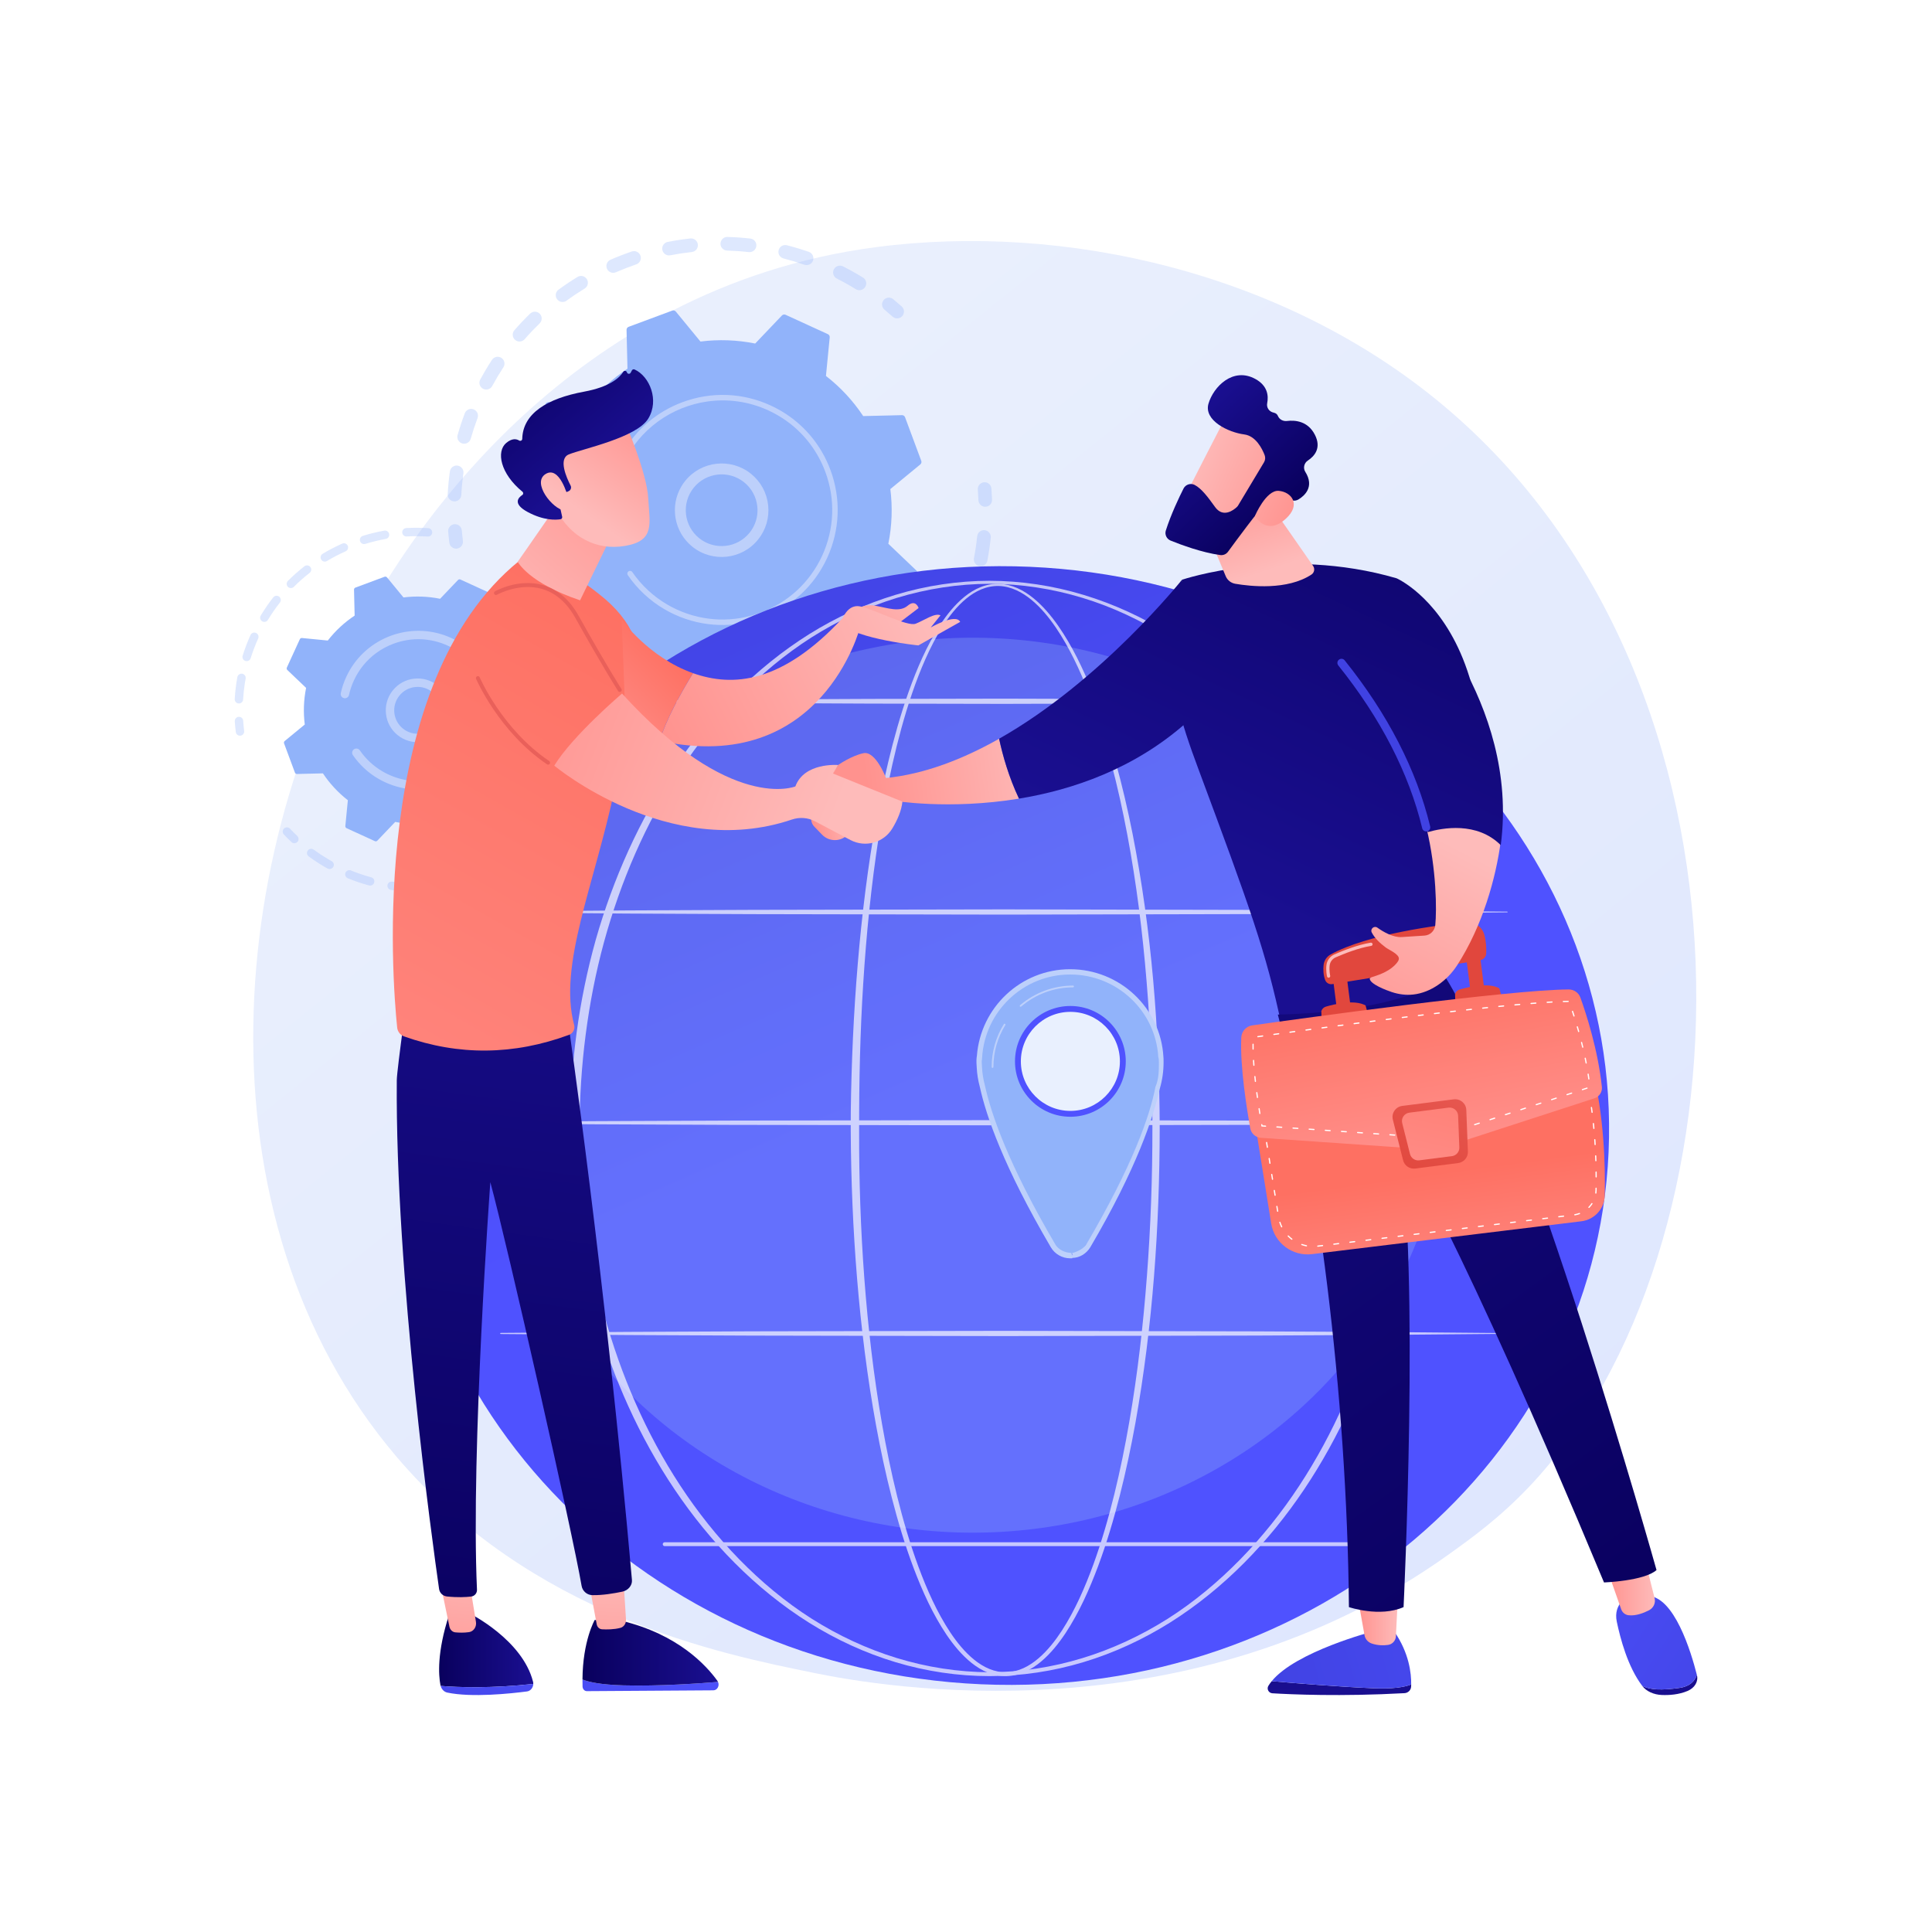 <?xml version="1.0" encoding="utf-8"?>
<!-- Generator: Adobe Illustrator 27.3.1, SVG Export Plug-In . SVG Version: 6.00 Build 0)  -->
<svg version="1.1" xmlns="http://www.w3.org/2000/svg" xmlns:xlink="http://www.w3.org/1999/xlink" x="0px" y="0px"
	 viewBox="0 0 3710 3710" enable-background="new 0 0 3710 3710" xml:space="preserve">
<g id="Background">
	<g>
		<g>
			<rect fill="#FFFFFF" width="3710" height="3710"/>
		</g>
	</g>
</g>
<g id="Illustration">
	<g>
		<linearGradient id="SVGID_1_" gradientUnits="userSpaceOnUse" x1="3617.635" y1="4068.55" x2="1140.387" y2="991.963">
			<stop  offset="0" style="stop-color:#DAE3FE"/>
			<stop  offset="1" style="stop-color:#E9EFFD"/>
		</linearGradient>
		<path fill="url(#SVGID_1_)" d="M2936.13,2855.26c-56.9,59.9-110.74,98.53-153.28,129.06
			c-500.02,358.77-1091.68,254.19-1217.42,228.65c-185.68-37.71-544.61-110.61-804.1-415.77
			c-392.59-461.68-331.46-1189.05-26.94-1669.2c55.7-87.83,349.94-575.29,947.97-653.46c361.92-47.31,783.81,48.11,1089.32,304.07
			C3412.98,1315.89,3367.33,2401.3,2936.13,2855.26z"/>
		<g>
			<g>
				<g opacity="0.3">
					<path fill="#91B3FA" d="M1068.58,1380.66c4.29-5.83,12.49-7.07,18.31-2.78c11.32,8.33,23.16,16.3,35.21,23.68
						c6.1,3.73,8.06,11.65,4.46,17.79c-0.04,0.07-0.09,0.15-0.13,0.22c-3.78,6.17-11.84,8.11-18.01,4.33
						c-12.68-7.77-25.15-16.15-37.07-24.93c-5.45-4.01-6.89-11.45-3.54-17.16C1068.05,1381.42,1068.3,1381.04,1068.58,1380.66z
						 M1183.22,1433.45c12.94,5.66,26.24,10.83,39.54,15.35c6.84,2.33,10.51,9.77,8.19,16.61c-2.36,6.87-9.77,10.51-16.62,8.18
						c-14-4.76-28-10.19-41.61-16.15c-6.63-2.9-9.65-10.63-6.74-17.25c0.21-0.48,0.45-0.94,0.71-1.39
						C1169.99,1433.16,1177.07,1430.76,1183.22,1433.45z M1289.37,1466.38c13.83,2.64,27.95,4.7,41.96,6.14
						c7.19,0.74,12.43,7.17,11.69,14.37c-0.75,7.19-7.17,12.43-14.37,11.69c-14.76-1.51-29.63-3.69-44.19-6.46
						c-7.11-1.35-11.77-8.21-10.42-15.32c0.29-1.51,0.83-2.92,1.57-4.18C1278.34,1467.98,1283.78,1465.31,1289.37,1466.38z
						 M1400.22,1474.74c14.09-0.52,28.32-1.67,42.3-3.39c7.18-0.88,13.72,4.22,14.6,11.39c0.88,7.18-4.22,13.71-11.39,14.6
						c-14.72,1.82-29.7,3.02-44.53,3.57c-7.23,0.27-13.31-5.37-13.58-12.6c-0.1-2.59,0.56-5.03,1.78-7.1
						C1391.6,1477.49,1395.58,1474.92,1400.22,1474.74z M1510.17,1458.2c13.59-3.63,27.22-7.9,40.5-12.68
						c6.81-2.45,14.31,1.08,16.76,7.89c2.45,6.81-1.08,14.31-7.89,16.76c-13.97,5.03-28.31,9.52-42.61,13.34
						c-6.99,1.87-14.17-2.28-16.03-9.27c-0.94-3.52-0.36-7.09,1.35-10.01C1503.94,1461.36,1506.71,1459.13,1510.17,1458.2z
						 M1613.73,1417.75c12.47-6.56,24.81-13.73,36.68-21.32c6.09-3.9,14.2-2.12,18.09,3.97c3.9,6.09,2.12,14.19-3.97,18.09
						c-12.49,7.99-25.48,15.54-38.6,22.44c-6.4,3.36-14.32,0.9-17.69-5.5c-2.19-4.16-1.91-8.96,0.3-12.73
						C1609.72,1420.67,1611.48,1418.93,1613.73,1417.75z M1890.88,1018.07c7.19,0.75,12.42,7.19,11.67,14.39
						c-1.54,14.74-3.74,29.61-6.55,44.2c-1.37,7.1-8.23,11.75-15.34,10.39c-7.1-1.36-11.75-8.23-10.38-15.33
						c2.67-13.85,4.76-27.97,6.21-41.97c0.2-1.92,0.8-3.7,1.72-5.26C1880.74,1020.18,1885.61,1017.52,1890.88,1018.07z
						 M1705.68,1355.38c10.69-9.16,21.12-18.89,30.98-28.94c5.07-5.16,13.37-5.23,18.52-0.16c5.16,5.07,5.21,13.34,0.16,18.52
						c-10.39,10.58-21.37,20.83-32.63,30.47c-5.49,4.7-13.76,4.07-18.47-1.43c-3.73-4.36-4.1-10.46-1.35-15.15
						C1703.61,1357.48,1704.54,1356.36,1705.68,1355.38z M1869.2,1130.14c6.84,2.34,10.49,9.79,8.15,16.63
						c-4.8,14.02-10.27,28.01-16.24,41.6c-2.89,6.64-10.64,9.62-17.26,6.71c-6.62-2.91-9.62-10.64-6.71-17.26
						c5.68-12.91,10.88-26.21,15.44-39.54c0.29-0.85,0.66-1.65,1.1-2.39C1856.75,1130.64,1863.21,1128.09,1869.2,1130.14z
						 M1781.37,1274.05c8.37-11.31,16.36-23.14,23.74-35.15c3.79-6.16,11.85-8.09,18.02-4.3c6.08,3.74,8.03,11.65,4.44,17.78
						c-0.05,0.08-0.09,0.16-0.15,0.24c-7.77,12.65-16.18,25.1-24.99,37.01c-4.31,5.81-12.51,7.04-18.32,2.74
						c-5.43-4.02-6.86-11.44-3.52-17.14C1780.83,1274.82,1781.09,1274.43,1781.37,1274.05z"/>
					<path fill="#91B3FA" d="M1879.44,932.51c-1.3,2.22-1.97,4.86-1.76,7.62c0.52,6.73,0.91,13.59,1.16,20.38
						c0.26,7.23,6.34,12.88,13.57,12.61c7.23-0.26,12.89-6.34,12.61-13.57c-0.26-7.14-0.67-14.35-1.22-21.44
						c-0.56-7.21-6.86-12.61-14.07-12.05C1885.29,926.41,1881.54,928.94,1879.44,932.51z"/>
				</g>
				<g opacity="0.3">
					<path fill="#91B3FA" d="M1695.6,578.03c-3.2,5.45-2.06,12.57,2.98,16.72c5.21,4.29,10.42,8.77,15.48,13.3
						c5.39,4.83,13.67,4.37,18.5-1.02c4.85-5.41,4.37-13.67-1.02-18.5c-5.33-4.77-10.81-9.48-16.3-14.01
						c-5.58-4.6-13.84-3.8-18.44,1.78C1696.35,576.86,1695.95,577.44,1695.6,578.03z"/>
					<path fill="#91B3FA" d="M944.7,691.03c3.96-6.05,12.08-7.75,18.13-3.79c6.05,3.96,7.74,12.07,3.79,18.13
						c-7.54,11.52-14.71,23.55-21.39,35.87c-3.41,6.34-11.4,8.72-17.76,5.27c-6.36-3.45-8.72-11.4-5.27-17.76
						c2.89-5.34,5.87-10.61,8.92-15.81C935.46,705.53,940.03,698.16,944.7,691.03z M909.39,786.05c6.76,2.55,10.18,10.11,7.62,16.88
						c-4.9,12.99-9.31,26.33-13.1,39.65c-1.96,6.96-9.22,10.99-16.18,9.02c-6.95-1.98-10.99-9.22-9.01-16.18
						c3.99-14.02,8.63-28.06,13.79-41.73c0.27-0.71,0.59-1.38,0.96-2.01C896.64,786.26,903.33,783.76,909.39,786.05z M987.77,634.12
						c9.57-10.99,19.74-21.72,30.24-31.89c5.19-5.03,13.49-4.9,18.52,0.29c5.03,5.19,4.9,13.48-0.29,18.52
						c-9.97,9.66-19.63,19.84-28.71,30.28c-4.75,5.45-13.02,6.03-18.48,1.28c-4.82-4.2-5.83-11.16-2.7-16.49
						C986.75,635.42,987.23,634.75,987.77,634.12z M878.73,894.12c7.16,1.01,12.16,7.63,11.15,14.79
						c-1.93,13.73-3.3,27.71-4.06,41.54c-0.4,7.23-6.57,12.76-13.8,12.35c-7.22-0.4-12.75-6.57-12.35-13.8
						c0.8-14.57,2.24-29.29,4.27-43.75c0.25-1.75,0.82-3.37,1.66-4.8C868.21,896.02,873.32,893.35,878.73,894.12z M1072.52,556.24
						c11.75-8.61,24.02-16.84,36.5-24.45c6.17-3.77,14.23-1.82,18,4.35c3.77,6.18,1.82,14.24-4.35,18.01
						c-11.85,7.24-23.51,15.05-34.66,23.23c-5.84,4.28-14.03,3.01-18.31-2.82c-3.19-4.35-3.3-10.01-0.73-14.37
						C1069.84,558.67,1071.03,557.33,1072.52,556.24z M1172.29,498.82c13.38-5.85,27.15-11.2,40.95-15.91
						c6.85-2.33,14.29,1.32,16.63,8.17c2.34,6.86-1.32,14.3-8.17,16.62c-13.11,4.47-26.2,9.56-38.92,15.11
						c-6.63,2.9-14.35-0.13-17.25-6.76c-1.74-3.99-1.34-8.39,0.71-11.88C1167.59,501.89,1169.66,499.97,1172.29,498.82z
						 M1282.2,464.52c14.34-2.8,28.96-5.02,43.44-6.61c7.19-0.79,13.66,4.4,14.45,11.59c0.79,7.2-4.4,13.66-11.59,14.45
						c-13.77,1.51-27.65,3.62-41.28,6.28c-7.1,1.39-13.98-3.25-15.36-10.35c-0.64-3.26-0.01-6.47,1.55-9.13
						C1275.25,467.62,1278.37,465.27,1282.2,464.52z M1396.99,455.01c14.6,0.4,29.36,1.44,43.85,3.08
						c7.19,0.81,12.36,7.3,11.55,14.48c-0.81,7.18-7.3,12.35-14.49,11.54c-13.76-1.55-27.77-2.54-41.64-2.92
						c-7.23-0.2-12.93-6.22-12.73-13.45c0.06-2.28,0.71-4.41,1.79-6.25C1387.65,457.5,1392.04,454.87,1396.99,455.01z
						 M1511.11,470.96c14.12,3.6,28.27,7.86,42.07,12.65c6.83,2.37,10.45,9.84,8.08,16.67c-2.37,6.81-9.83,10.45-16.67,8.07
						c-13.11-4.55-26.55-8.6-39.96-12.02c-7.01-1.79-11.24-8.92-9.45-15.93c0.31-1.22,0.78-2.36,1.39-3.39
						C1499.45,472.1,1505.32,469.48,1511.11,470.96z M1618.84,511.53c9.58,4.86,19.12,10.07,28.37,15.49
						c3.35,1.96,6.66,3.96,9.95,5.99c6.16,3.79,8.24,11.86,4.28,18.02c-3.79,6.16-11.86,8.08-18.02,4.28
						c-3.12-1.92-6.28-3.82-9.46-5.69c-8.79-5.16-17.86-10.11-26.97-14.73c-6.45-3.27-9.03-11.15-5.76-17.6
						c0.12-0.24,0.25-0.48,0.39-0.71C1605.09,510.65,1612.63,508.38,1618.84,511.53z"/>
					<path fill="#91B3FA" d="M862.41,1013.04c-1.32,2.25-1.98,4.9-1.75,7.69c0.58,7.07,1.33,14.26,2.21,21.37
						c0.89,7.18,7.43,12.28,14.61,11.39c7.18-0.89,12.28-7.43,11.39-14.61c-0.84-6.75-1.54-13.58-2.1-20.29
						c-0.59-7.21-6.92-12.57-14.13-11.98C868.22,1006.97,864.5,1009.49,862.41,1013.04z"/>
				</g>
				<g>
					<path fill="#91B3FA" d="M1033.54,1158.41c0.91,2.45,3.27,4.05,5.88,3.99l74.48-1.78c19.24,28.99,43.25,55.12,71.54,77.06
						l-7.24,74.1c-0.25,2.6,1.17,5.07,3.54,6.16l81.25,37.21c2.37,1.09,5.18,0.55,6.98-1.34l51.38-53.89
						c35.1,7.09,70.56,8.2,105.08,3.83l47.31,57.56c1.66,2.02,4.41,2.76,6.86,1.85l83.77-31.14c2.45-0.91,4.05-3.27,3.99-5.88
						l-1.78-74.48c28.99-19.24,55.12-43.25,77.06-71.54l74.1,7.24c2.6,0.25,5.07-1.17,6.16-3.54l37.21-81.25
						c1.09-2.38,0.55-5.18-1.34-6.98l-53.89-51.38c7.09-35.1,8.2-70.56,3.83-105.08l57.56-47.31c2.02-1.66,2.76-4.41,1.85-6.86
						l-31.14-83.77c-0.91-2.45-3.27-4.05-5.88-3.99l-74.49,1.78c-19.24-28.99-43.25-55.12-71.54-77.06l7.24-74.1
						c0.26-2.6-1.17-5.07-3.54-6.16l-81.25-37.21c-2.37-1.09-5.18-0.55-6.98,1.34l-51.38,53.89c-35.1-7.09-70.56-8.2-105.08-3.83
						l-47.31-57.56c-1.66-2.02-4.41-2.76-6.86-1.85l-83.77,31.14c-2.45,0.91-4.05,3.27-3.99,5.88l1.78,74.48
						c-28.99,19.24-55.12,43.25-77.06,71.54l-74.1-7.24c-2.6-0.25-5.07,1.17-6.16,3.54l-37.21,81.25c-1.09,2.37-0.55,5.18,1.34,6.98
						l53.89,51.38c-7.09,35.1-8.19,70.56-3.83,105.08l-57.56,47.31c-2.02,1.66-2.76,4.41-1.85,6.86L1033.54,1158.41z"/>
					<g>
						<path fill="#BDD0FB" d="M1315.73,923.53c31.02-38.62,87.67-44.8,126.29-13.78c18.71,15.03,30.44,36.44,33.05,60.29
							c2.6,23.85-4.23,47.29-19.27,66c-31.02,38.62-87.67,44.8-126.29,13.78c-35.13-28.22-43.42-77.66-21.27-115.43
							C1310.44,930.64,1312.93,927.01,1315.73,923.53z M1454.23,972.31c-2-18.29-10.99-34.71-25.34-46.23
							c-29.61-23.78-73.05-19.04-96.83,10.57c-23.8,29.61-19.04,73.05,10.57,96.83c29.61,23.78,73.05,19.04,96.83-10.57
							c2.16-2.69,4.09-5.49,5.8-8.41C1452.69,1001.84,1455.85,987.18,1454.23,972.31z"/>
					</g>
					<path fill="#BDD0FB" d="M1197.25,867.17c-3.8,6.49-7.3,13.2-10.48,20.13l0,0c-1,2.18-1.96,4.38-2.89,6.59
						c-4.58,10.91-8.28,22.17-11.05,33.6c-0.04,0.16-0.08,0.31-0.11,0.47c-0.11,0.44-0.21,0.88-0.31,1.33
						c-0.2,0.86-0.4,1.73-0.59,2.59c-0.5,2.27,0.55,4.53,2.46,5.65c0.46,0.27,0.98,0.48,1.53,0.6c2.82,0.62,5.61-1.17,6.24-3.99
						c3.21-14.54,8-28.83,14.26-42.47c31.03-67.79,93.79-111.22,162.68-120.79c38.31-5.33,78.52-0.17,116.22,17.09
						c6.61,3.03,13.02,6.36,19.21,10c41.64,24.43,73.35,62.12,90.4,107.98c19.59,52.68,17.49,109.83-5.91,160.93
						c-48.34,105.52-173.43,152-278.9,103.7c-6.5-2.98-12.83-6.27-18.96-9.87c-26.56-15.58-49.42-36.8-66.85-62.22
						c-0.45-0.66-1.02-1.18-1.67-1.55c-1.69-0.99-3.89-0.99-5.61,0.2c-2.38,1.65-3,4.89-1.36,7.29
						c18.31,26.68,42.3,48.97,70.19,65.33c6.43,3.78,13.08,7.23,19.9,10.36c110.74,50.72,242.1,1.84,292.8-108.86
						c24.57-53.64,26.77-113.64,6.21-168.94c-17.9-48.15-51.19-87.71-94.9-113.36c-6.5-3.81-13.23-7.31-20.16-10.49
						c-53.65-24.57-113.65-26.77-168.95-6.21C1262.46,790.14,1222.89,823.44,1197.25,867.17z"/>
				</g>
			</g>
			<g>
				<g opacity="0.3">
					<path fill="#91B3FA" d="M543.98,1592.76c-1.77,3.02-1.43,6.95,1.09,9.63c4.7,5,9.63,9.93,14.63,14.65
						c3.25,3.06,8.37,2.91,11.44-0.34c3.08-3.24,2.91-8.37-0.34-11.44c-4.77-4.49-9.46-9.19-13.95-13.96
						c-3.06-3.25-8.18-3.41-11.43-0.35C544.84,1591.5,544.36,1592.11,543.98,1592.76z"/>
					<path fill="#91B3FA" d="M591.05,1633.28c2.64-3.6,7.7-4.39,11.31-1.74c9.1,6.66,18.65,12.93,28.37,18.63
						c2.05,1.2,4.12,2.39,6.21,3.55c3.9,2.18,5.29,7.11,3.11,11.01c-2.21,3.61-7.11,5.29-11.01,3.12c-2.19-1.22-4.35-2.46-6.5-3.72
						c-10.19-5.98-20.2-12.55-29.74-19.54c-3.38-2.47-4.28-7.07-2.2-10.61C590.74,1633.74,590.89,1633.51,591.05,1633.28z
						 M673.97,1671.54c12.66,5.17,25.75,9.6,38.91,13.16c4.31,1.17,6.86,5.61,5.69,9.92c-1.17,4.29-5.61,6.86-9.92,5.69
						c-13.79-3.73-27.52-8.38-40.79-13.8c-4.14-1.69-6.12-6.41-4.44-10.55c0.15-0.36,0.33-0.71,0.52-1.04
						C665.94,1671.51,670.2,1670,673.97,1671.54z M753.12,1692.95c13.52,1.91,27.29,2.98,40.96,3.19c4.46,0.07,8.03,3.75,7.96,8.22
						c-0.07,4.48-3.74,8.04-8.21,7.96c-14.33-0.22-28.78-1.36-42.96-3.35c-4.42-0.62-7.51-4.72-6.89-9.14
						c0.16-1.08,0.51-2.08,1.03-2.96C746.62,1694.13,749.78,1692.48,753.12,1692.95z M835.12,1694.25
						c13.59-1.47,27.22-3.8,40.48-6.92c4.35-1.02,8.71,1.67,9.73,6.02c1.02,4.34-1.67,8.7-6.02,9.73
						c-13.92,3.28-28.2,5.72-42.46,7.26c-4.44,0.48-8.43-2.73-8.92-7.18c-0.19-1.79,0.22-3.51,1.06-4.95
						C830.26,1696.07,832.47,1694.53,835.12,1694.25z M914.95,1675.49c12.82-4.73,25.46-10.3,37.59-16.55
						c3.97-2.05,8.85-0.49,10.9,3.49c2.05,3.97,0.5,8.85-3.49,10.9c-12.71,6.55-25.96,12.39-39.4,17.35
						c-4.19,1.54-8.84-0.6-10.39-4.79c-0.87-2.37-0.57-4.88,0.61-6.9C911.69,1677.43,913.13,1676.17,914.95,1675.49z
						 M987.81,1637.93c11.27-7.7,22.17-16.17,32.39-25.2c3.35-2.96,8.46-2.64,11.42,0.71c2.95,3.35,2.64,8.44-0.71,11.42
						c-10.71,9.46-22.15,18.35-33.97,26.43c-3.69,2.52-8.72,1.57-11.24-2.12c-1.82-2.67-1.83-6.05-0.3-8.66
						C985.98,1639.51,986.79,1638.62,987.81,1637.93z M1049.25,1583.7c9.01-10.2,17.5-21.1,25.23-32.4
						c2.53-3.68,7.56-4.63,11.24-2.11c3.69,2.52,4.58,7.51,2.11,11.25c-8.11,11.85-17.01,23.28-26.46,33.97
						c-2.96,3.35-8.07,3.66-11.42,0.71c-2.94-2.6-3.54-6.88-1.62-10.15C1048.59,1584.53,1048.89,1584.11,1049.25,1583.7z
						 M1122.53,1473.67c4.19,1.55,6.33,6.2,4.78,10.39c-4.29,11.6-9.3,23.16-14.85,34.34c-0.84,1.7-1.69,3.38-2.56,5.07
						c-1.93,4.01-6.94,5.52-10.91,3.45c-3.97-2.06-5.51-6.94-3.46-10.91c0.82-1.57,1.62-3.16,2.42-4.78
						c5.32-10.7,10.09-21.72,14.19-32.79c0.17-0.46,0.37-0.89,0.61-1.29C1114.7,1473.83,1118.8,1472.28,1122.53,1473.67z"/>
				</g>
				<g opacity="0.3">
					<path fill="#91B3FA" d="M500.68,1181.97c7.29-12.07,15.38-23.79,24.04-34.86c2.76-3.51,7.84-4.14,11.36-1.38
						c3.52,2.76,4.08,7.84,1.38,11.36c-8.26,10.55-15.98,21.74-22.93,33.25c-2.31,3.83-7.28,5.05-11.11,2.74
						c-3.79-2.29-5.03-7.21-2.8-11.01C500.64,1182.04,500.66,1182,500.68,1181.97z M491.69,1215.44c4.07,1.83,5.89,6.63,4.05,10.7
						c-5.52,12.25-10.35,24.96-14.36,37.78c-1.34,4.23-5.87,6.64-10.14,5.3c-4.26-1.33-6.63-5.87-5.3-10.13
						c4.21-13.43,9.27-26.75,15.06-39.59c0.12-0.27,0.25-0.53,0.4-0.78C483.46,1215.2,487.88,1213.73,491.69,1215.44z
						 M552.85,1115.41c10-9.95,20.68-19.38,31.77-28.02c3.52-2.75,8.61-2.11,11.35,1.41c2.75,3.52,2.12,8.59-1.4,11.35
						c-10.58,8.24-20.77,17.23-30.31,26.73c-3.17,3.15-8.29,3.14-11.44-0.02c-2.65-2.66-3.06-6.71-1.25-9.8
						C551.92,1116.47,552.34,1115.91,552.85,1115.41z M465.19,1293.74c4.39,0.8,7.31,5.02,6.51,9.41
						c-2.41,13.22-4.04,26.72-4.82,40.12c-0.27,4.45-4.1,7.86-8.54,7.6c-4.46-0.26-7.87-4.09-7.61-8.55
						c0.82-14.06,2.52-28.22,5.05-42.08c0.18-0.96,0.52-1.85,0.98-2.64C458.43,1294.76,461.76,1293.11,465.19,1293.74z
						 M619.53,1063.45c12.07-7.24,24.71-13.82,37.57-19.56c4.08-1.82,8.87,0.02,10.68,4.1c1.82,4.08-0.01,8.87-4.1,10.69
						c-12.27,5.46-24.32,11.74-35.83,18.65c-3.83,2.3-8.8,1.06-11.1-2.78c-1.58-2.62-1.49-5.79-0.04-8.26
						C617.38,1065.16,618.33,1064.17,619.53,1063.45z M696.75,1028.99c13.48-4.15,27.33-7.51,41.16-10.01
						c4.39-0.79,8.6,2.13,9.39,6.52c0.8,4.39-2.12,8.6-6.53,9.4c-13.19,2.38-26.4,5.59-39.27,9.55c-4.27,1.32-8.8-1.08-10.11-5.35
						c-0.69-2.26-0.35-4.58,0.76-6.48C693.14,1030.95,694.73,1029.61,696.75,1028.99z M779.99,1014.02
						c14.09-0.8,28.35-0.75,42.38,0.16c4.46,0.29,7.84,4.14,7.55,8.6c-0.29,4.46-4.14,7.83-8.59,7.55
						c-13.38-0.87-26.98-0.93-40.41-0.15c-4.46,0.25-8.29-3.16-8.54-7.62c-0.1-1.66,0.31-3.22,1.09-4.55
						C774.8,1015.76,777.19,1014.18,779.99,1014.02z"/>
					<path fill="#91B3FA" d="M451.94,1380.48c-0.79,1.35-1.2,2.93-1.09,4.61c0.44,6.91,1.1,13.84,1.94,20.59
						c0.55,4.43,4.59,7.58,9.03,7.03c4.42-0.56,7.57-4.59,7.03-9.03c-0.8-6.44-1.42-13.05-1.85-19.64
						c-0.29-4.46-4.14-7.84-8.59-7.55C455.62,1376.68,453.26,1378.24,451.94,1380.48z"/>
				</g>
				<g>
					<path fill="#91B3FA" d="M566.33,1483.6c0.61,1.64,2.19,2.71,3.94,2.67l49.84-1.19c12.88,19.4,28.94,36.88,47.87,51.56
						l-4.84,49.59c-0.17,1.74,0.78,3.39,2.37,4.12l54.37,24.9c1.59,0.73,3.47,0.37,4.67-0.9l34.38-36.06
						c23.49,4.75,47.22,5.49,70.32,2.56l31.66,38.51c1.11,1.35,2.95,1.85,4.59,1.24l56.05-20.84c1.64-0.61,2.71-2.19,2.67-3.94
						l-1.19-49.84c19.4-12.88,36.88-28.94,51.56-47.88l49.59,4.84c1.74,0.17,3.4-0.78,4.12-2.37l24.9-54.37
						c0.73-1.59,0.37-3.46-0.9-4.67l-36.06-34.38c4.75-23.49,5.49-47.22,2.56-70.32l38.51-31.66c1.35-1.11,1.85-2.95,1.24-4.59
						l-20.84-56.05c-0.61-1.64-2.19-2.71-3.94-2.67l-49.84,1.19c-12.88-19.4-28.94-36.88-47.87-51.56l4.84-49.59
						c0.17-1.74-0.78-3.39-2.37-4.12l-54.37-24.9c-1.59-0.73-3.46-0.37-4.67,0.9l-34.38,36.06c-23.49-4.75-47.22-5.48-70.32-2.56
						l-31.66-38.51c-1.11-1.35-2.95-1.85-4.59-1.24l-56.05,20.84c-1.64,0.61-2.71,2.19-2.67,3.94l1.19,49.84
						c-19.4,12.88-36.88,28.94-51.56,47.87l-49.59-4.84c-1.74-0.17-3.39,0.78-4.12,2.37l-24.9,54.37c-0.73,1.59-0.37,3.46,0.9,4.67
						l36.06,34.38c-4.74,23.49-5.48,47.22-2.56,70.32l-38.51,31.66c-1.35,1.11-1.85,2.95-1.24,4.59L566.33,1483.6z"/>
					<g>
						<path fill="#BDD0FB" d="M754.31,1325.75c10.23-12.75,24.82-20.74,41.07-22.51c16.24-1.78,32.21,2.89,44.95,13.12
							c26.3,21.13,30.5,59.65,9.39,86.03c-21.14,26.3-59.73,30.51-86.02,9.38c-12.74-10.23-20.74-24.82-22.51-41.07
							c-1.44-13.21,1.37-26.23,7.97-37.49C750.68,1330.64,752.4,1328.14,754.31,1325.75z M830.21,1328.98
							c-9.38-7.53-21.12-10.96-33.08-9.66c-11.95,1.3-22.68,7.19-30.21,16.56l0,0c-7.52,9.38-10.96,21.12-9.65,33.07
							c1.3,11.95,7.19,22.68,16.56,30.21c19.35,15.54,47.73,12.45,63.28-6.9c1.4-1.75,2.65-3.57,3.75-5.44
							C851.96,1367.89,847.81,1343.12,830.21,1328.98z"/>
					</g>
					<path fill="#BDD0FB" d="M671.85,1286.53c-2.59,4.42-4.97,9-7.15,13.75c-4.32,9.43-7.69,19.31-10.01,29.39
						c-0.1,0.45-0.2,0.91-0.3,1.36c-0.78,3.51,0.86,6.99,3.8,8.72c0.72,0.42,1.51,0.73,2.36,0.92c4.36,0.96,8.66-1.81,9.64-6.16
						c2.08-9.43,5.19-18.68,9.23-27.49l0,0c0.22-0.48,0.45-0.97,0.67-1.45c9.75-20.77,24.31-38.32,42.33-51.55
						c9.78-7.18,20.59-13.09,32.21-17.53c0.09-0.04,0.19-0.07,0.28-0.11c0.29-0.11,0.58-0.22,0.87-0.32
						c34.1-12.68,71.1-11.32,104.18,3.83c4.28,1.96,8.43,4.12,12.44,6.47c26.96,15.81,47.48,40.21,58.53,69.91
						c12.68,34.1,11.31,71.1-3.84,104.17c-15.15,33.05-42.27,58.28-76.37,70.96c-34.1,12.68-71.1,11.32-104.18-3.83
						c-4.21-1.92-8.31-4.06-12.27-6.39c-17.2-10.09-31.99-23.83-43.28-40.28c-0.7-1.01-1.58-1.82-2.58-2.4
						c-2.62-1.53-6-1.53-8.67,0.31c-3.68,2.54-4.63,7.56-2.09,11.25c12.63,18.41,29.18,33.78,48.42,45.07
						c4.44,2.61,9.02,4.99,13.73,7.15c37.01,16.95,78.41,18.47,116.56,4.28c38.15-14.19,68.51-42.35,85.44-79.39
						c16.95-37.01,18.47-78.4,4.28-116.55c-12.35-33.22-35.31-60.52-65.47-78.21c-4.48-2.63-9.12-5.05-13.91-7.24
						C795.04,1192.37,710.89,1219.96,671.85,1286.53z"/>
				</g>
			</g>
		</g>
		<g>
			
				<linearGradient id="SVGID_00000021106979407828992080000014466107655798719389_" gradientUnits="userSpaceOnUse" x1="1883.744" y1="2053.801" x2="1410.519" y2="973.152">
				<stop  offset="0" style="stop-color:#4F52FF"/>
				<stop  offset="1" style="stop-color:#4042E2"/>
			</linearGradient>
			<path fill="url(#SVGID_00000021106979407828992080000014466107655798719389_)" d="M3088.95,2212.19
				c-26.01,592.56-565.6,1050.16-1205.21,1022.08S746.72,2703.07,772.73,2110.51c26.01-592.56,565.6-1050.16,1205.21-1022.08
				S3114.96,1619.64,3088.95,2212.19z"/>
			<ellipse opacity="0.31" fill="#91B3FA" cx="1868.1" cy="2083.87" rx="909.63" ry="859.31"/>
			<g opacity="0.68">
				<path fill="#FFFFFF" d="M2226.98,2166.54c-0.28,189.42-13.27,379.22-46.65,565.95c-8.45,46.64-18.25,93.07-29.92,139.05
					c-11.71,45.96-25.23,91.53-41.78,136.07c-16.69,44.43-36.06,88.22-62.33,128.25c-13.24,19.87-28.25,38.9-46.78,54.56
					c-9.26,7.78-19.43,14.68-30.62,19.73c-11.16,5.02-23.37,8.2-35.75,8.42c-12.37,0.36-24.75-2.06-36.14-6.64
					c-11.43-4.54-21.85-11.13-31.33-18.65c-18.97-15.17-34.31-34-47.79-53.71c-26.73-39.74-46.37-83.44-63.23-127.81
					c-16.76-44.47-30.41-90-42.22-135.93c-11.79-45.95-21.68-92.35-30.21-138.98c-17.01-93.28-28.6-187.46-36.43-281.89
					c-7.77-94.45-11.67-189.2-12.14-283.97c-0.23-47.38,1.06-94.75,2.74-142.09c1.77-47.34,4.38-94.65,7.87-141.89
					c7.01-94.48,17.47-188.75,33.03-282.24c7.81-46.74,16.91-93.27,27.86-139.4c10.98-46.11,23.74-91.86,39.56-136.61
					c7.95-22.36,16.65-44.47,26.57-66.07c9.9-21.59,20.98-42.71,34.01-62.68c13.05-19.88,28.06-38.86,46.75-54.05
					c9.34-7.53,19.63-14.08,30.91-18.52c11.23-4.5,23.42-6.77,35.54-6.31c12.13,0.35,24.09,3.37,35.12,8.23
					c11.05,4.88,21.2,11.52,30.52,19.05c18.64,15.15,34.07,33.67,47.75,53.11c27.21,39.17,47.72,82.36,65.49,126.31
					c17.64,44.07,32.2,89.28,44.89,134.96c12.64,45.7,23.35,91.91,32.61,138.39C2211.55,1787.26,2226.44,1977.09,2226.98,2166.54z
					 M2212.96,2166.54c0.17-94.38-3.41-188.79-11.26-282.84c-7.73-94.05-19.45-187.83-36.9-280.57
					c-8.72-46.36-18.86-92.47-30.94-138.06c-12.12-45.57-26.11-90.67-43.14-134.61c-17.15-43.81-37.05-86.85-63.45-125.74
					c-13.27-19.31-28.24-37.64-46.2-52.56c-8.98-7.41-18.72-13.93-29.27-18.73c-10.54-4.74-21.89-7.85-33.43-8.15
					c-11.53-0.37-23.05,1.95-33.72,6.35c-10.71,4.35-20.54,10.74-29.5,18.13c-17.93,14.9-32.45,33.63-45.08,53.34
					c-12.6,19.79-23.33,40.78-32.9,62.26c-9.58,21.49-17.97,43.52-25.62,65.79c-15.22,44.6-27.41,90.22-37.83,136.21
					c-10.39,46.01-18.95,92.44-26.21,139.06c-14.48,93.27-23.88,187.3-29.83,281.51c-6.01,94.22-8.09,188.65-7.92,283.04
					c-0.25,94.38,2.9,188.78,9.92,282.9c7.07,94.1,17.9,187.97,34.11,280.92c8.12,46.46,17.61,92.69,28.97,138.44
					c11.38,45.73,24.59,91.04,40.85,135.2c16.35,44.05,35.46,87.39,61.3,126.42c13,19.35,27.8,37.71,45.73,52.26
					c8.96,7.22,18.71,13.47,29.25,17.75c10.51,4.29,21.78,6.67,33.08,6.29c11.29-0.29,22.42-3.27,32.75-8.01
					c10.35-4.77,19.89-11.33,28.65-18.82c17.54-15.05,32.02-33.64,44.79-53.16c25.38-39.34,44.22-82.78,60.39-126.9
					c16.04-44.25,29.1-89.59,40.37-135.35c11.24-45.78,20.61-92.03,28.65-138.5c16.1-92.96,26.79-186.84,33.9-280.95
					C2209.67,2355.35,2213,2260.94,2212.96,2166.54z"/>
				<path fill="#FFFFFF" d="M2704.82,2166.54c-0.66,121.98-16.33,244.01-48.99,361.64c-33.22,117.36-83.31,230.26-151.3,331.63
					c-34,50.63-72.52,98.28-115.56,141.52c-43.02,43.22-90.6,82.01-142.25,114.52c-51.7,32.38-107.53,58.3-165.98,75.89
					c-58.41,17.63-119.4,26.82-180.43,26.89c-61.04-0.01-122.03-9.15-180.48-26.73c-58.48-17.54-114.36-43.42-166.11-75.77
					c-51.7-32.47-99.35-71.23-142.45-114.43c-43.11-43.22-81.71-90.86-115.79-141.49c-68.13-101.38-118.32-214.33-151.7-331.75
					c-16.43-58.82-28.64-118.79-36.73-179.31c-8.05-60.52-12.09-121.55-12.37-182.61c0.32-61.06,4.4-122.08,12.48-182.59
					c8.13-60.5,20.38-120.46,36.85-179.26c33.46-117.37,83.73-230.24,151.9-331.52c34.09-50.58,72.69-98.17,115.8-141.33
					c43.09-43.14,90.71-81.86,142.4-114.23c51.73-32.27,107.6-57.96,165.98-75.49c58.34-17.6,119.24-26.79,180.2-26.85
					c60.96,0.11,121.84,9.34,180.15,26.99c58.35,17.58,114.17,43.32,165.85,75.62c51.64,32.41,99.19,71.16,142.21,114.32
					c43.04,43.18,81.56,90.78,115.58,141.36c68.04,101.26,118.2,214.08,151.51,331.4
					C2688.32,1922.55,2704.08,2044.56,2704.82,2166.54z M2688.75,2166.54c-0.18-120.59-15.2-241.32-47.02-357.73
					c-32-116.23-80.17-228.44-146.49-329.35c-33.14-50.4-70.79-97.91-112.95-141.1c-42.18-43.12-88.77-82.13-139.72-114.56
					c-51.01-32.24-106.1-58.2-163.87-75.75c-57.73-17.57-118.01-26.8-178.4-27c-60.39,0.25-120.65,9.54-178.36,27.15
					c-57.73,17.6-112.77,43.61-163.73,75.88c-50.9,32.46-97.41,71.51-139.52,114.64c-42.09,43.21-79.66,90.73-112.72,141.13
					c-66.19,100.9-114.26,213.06-146.1,329.23c-15.86,58.15-27.35,117.45-35.13,177.19c-7.8,59.75-11.65,120-11.78,180.26
					c0.17,60.27,4.06,120.51,11.9,180.25c7.82,59.73,19.35,119.01,35.25,177.14c31.92,116.13,80.07,228.21,146.3,329.01
					c33.08,50.36,70.65,97.82,112.74,140.97c42.11,43.07,88.59,82.08,139.48,114.44c50.94,32.19,105.97,58.01,163.6,75.6
					c57.6,17.64,117.77,26.96,178.07,27.27c60.31-0.25,120.49-9.52,178.12-27.11c57.66-17.55,112.74-43.32,163.73-75.48
					c50.94-32.33,97.5-71.3,139.67-114.35c42.16-43.13,79.81-90.59,112.96-140.94c66.37-100.81,114.62-212.94,146.7-329.13
					C2673.38,2407.83,2688.49,2287.13,2688.75,2166.54z"/>
				<path fill="#FFFFFF" d="M961.5,1750.23l241.61-1.95l241.61-1.11l483.21-0.89l483.21,0.98l241.61,1.21l241.61,2.11
					c0.39,0,0.71,0.32,0.7,0.72c0,0.39-0.32,0.7-0.7,0.7l-241.61,2.11l-241.61,1.21l-483.21,0.98l-483.21-0.89l-241.61-1.11
					l-241.61-1.95c-0.58-0.01-1.05-0.48-1.05-1.07C960.45,1750.7,960.92,1750.23,961.5,1750.23z"/>
				<path fill="#FFFFFF" d="M1241.79,1345.56c57.18-0.91,114.36-1.29,171.53-1.95l171.53-1.11c57.18-0.47,114.36-0.42,171.53-0.57
					l171.53-0.33l343.07,0.98l171.53,1.21c57.18,0.72,114.36,1.14,171.53,2.11c0.39,0.01,0.7,0.33,0.7,0.72
					c-0.01,0.38-0.32,0.69-0.7,0.7c-57.18,0.97-114.36,1.39-171.53,2.11l-171.53,1.21l-343.07,0.98l-171.53-0.33
					c-57.18-0.15-114.36-0.09-171.53-0.57l-171.53-1.11c-57.18-0.66-114.36-1.05-171.53-1.95c-0.58-0.01-1.05-0.49-1.04-1.07
					C1240.76,1346.02,1241.22,1345.57,1241.79,1345.56z"/>
				<path fill="#FFFFFF" d="M877.54,2154.9l262.6-1.95l262.6-1.11l525.19-0.89l525.19,0.98l262.6,1.21l262.6,2.11
					c0.39,0,0.71,0.32,0.7,0.71c0,0.39-0.32,0.7-0.7,0.7l-262.6,2.11l-262.6,1.21l-525.19,0.98l-525.19-0.89l-262.6-1.11
					l-262.6-1.95c-0.58,0-1.05-0.48-1.05-1.06C876.49,2155.37,876.96,2154.9,877.54,2154.9z"/>
				<path fill="#FFFFFF" d="M961.5,2559.57l241.61-1.95l241.61-1.11l483.21-0.89l483.21,0.98l241.61,1.21l241.61,2.11
					c0.39,0,0.71,0.32,0.7,0.72c0,0.39-0.32,0.7-0.7,0.7l-241.61,2.11l-241.61,1.21l-483.21,0.98l-483.21-0.89l-241.61-1.11
					l-241.61-1.95c-0.58,0-1.05-0.48-1.05-1.06C960.45,2560.04,960.92,2559.57,961.5,2559.57z"/>
				<path fill="#FFFFFF" d="M2648.63,2969H1276.36c-2.05,0-3.7-1.66-3.7-3.7c0-2.05,1.66-3.7,3.7-3.7h1372.27
					c2.05,0,3.7,1.66,3.7,3.7C2652.33,2967.34,2650.68,2969,2648.63,2969z"/>
			</g>
		</g>
		<g>
			
				<linearGradient id="SVGID_00000011000839853419569800000011591855392972365475_" gradientUnits="userSpaceOnUse" x1="-2163.498" y1="-9947.342" x2="-2079.004" y2="-9947.342" gradientTransform="matrix(-0.981 0.193 -0.193 -0.981 -2396.997 -7779.743)">
				<stop  offset="0" style="stop-color:#FEBBBA"/>
				<stop  offset="1" style="stop-color:#FF928E"/>
			</linearGradient>
			<path fill="url(#SVGID_00000011000839853419569800000011591855392972365475_)" d="M1642.2,1566.43c0,0-58.11-38.11-66.15-29.33
				c-2.86,3.13-9.55,13.75-15.78,25.35c-4.39,8.18-3.04,18.26,3.42,24.94l14.98,15.48c14.27,14.75,38.43,13.7,51.03-2.51
				C1636.05,1592.19,1641.11,1581.17,1642.2,1566.43z"/>
			<g>
				<g>
					
						<linearGradient id="SVGID_00000157268151048526845310000009023100240754654100_" gradientUnits="userSpaceOnUse" x1="2005.255" y1="1461.124" x2="1663.722" y2="1511.04">
						<stop  offset="0" style="stop-color:#FEBBBA"/>
						<stop  offset="1" style="stop-color:#FF928E"/>
					</linearGradient>
					<path fill="url(#SVGID_00000157268151048526845310000009023100240754654100_)" d="M1701.44,1494.02
						c0,0-19.94-52.49-43.23-47.68c-23.29,4.81-48.77,22.7-48.77,22.7l-37.42,50.6c0,0,105.04,41.38,141.98,17.67
						c0,0,107.29,18.54,242.77-3.69c-19.61-41.41-31.3-82.86-38.17-115.04C1849.99,1457.42,1776.08,1486.43,1701.44,1494.02z"/>
					
						<linearGradient id="SVGID_00000034790130714167179310000004704614768708399289_" gradientUnits="userSpaceOnUse" x1="2535.434" y1="472.929" x2="2021.355" y2="1567.257">
						<stop  offset="0" style="stop-color:#09005D"/>
						<stop  offset="1" style="stop-color:#1A0F91"/>
					</linearGradient>
					<path fill="url(#SVGID_00000034790130714167179310000004704614768708399289_)" d="M2269.75,1113.29
						c0,0-153.61,193.47-351.15,305.29c6.86,32.18,18.55,73.63,38.17,115.04c102.47-16.82,221.07-56.95,321.62-146.12
						L2269.75,1113.29z"/>
				</g>
				
					<linearGradient id="SVGID_00000019641352542872765310000002258227822410932648_" gradientUnits="userSpaceOnUse" x1="2918.103" y1="652.694" x2="2404.022" y2="1747.026">
					<stop  offset="0" style="stop-color:#09005D"/>
					<stop  offset="1" style="stop-color:#1A0F91"/>
				</linearGradient>
				<path fill="url(#SVGID_00000019641352542872765310000002258227822410932648_)" d="M2461.32,1970.81
					c-30.04-142.69-60.08-225.3-160.67-495.76c-31.65-85.11-60.4-171.23-46.51-260.97l15.6-100.79c0,0,195.48-66.15,412.16-2.79
					c0,0,295.62,128.42,94.83,762.67C2686.23,1974.44,2580.31,2003.29,2461.32,1970.81z"/>
				
					<linearGradient id="SVGID_00000043420170767032330330000011100367326791681422_" gradientUnits="userSpaceOnUse" x1="1142.793" y1="1096.784" x2="1081.097" y2="911.694" gradientTransform="matrix(1 0 0 1 1290.102 0)">
					<stop  offset="0" style="stop-color:#FEBBBA"/>
					<stop  offset="1" style="stop-color:#FF928E"/>
				</linearGradient>
				<path fill="url(#SVGID_00000043420170767032330330000011100367326791681422_)" d="M2303.03,984.66l50.69,121.77
					c3.2,7.69,10.12,13.17,18.33,14.58c29.22,5.01,99.9,12.84,146.32-17.68c5.53-3.64,6.94-11.16,3.16-16.59l-93.64-134.44
					L2303.03,984.66z"/>
				<g>
					
						<linearGradient id="SVGID_00000178204869737387900940000001546698613818769317_" gradientUnits="userSpaceOnUse" x1="2288.782" y1="869.645" x2="2510.532" y2="966.058">
						<stop  offset="0" style="stop-color:#FEBBBA"/>
						<stop  offset="1" style="stop-color:#FF928E"/>
					</linearGradient>
					<path fill="url(#SVGID_00000178204869737387900940000001546698613818769317_)" d="M2355.45,798.35
						c-2.13,2-89.84,174.25-89.84,174.25l99.41,47.99l107.39-150.9C2472.41,869.69,2391.09,764.8,2355.45,798.35z"/>
					
						<linearGradient id="SVGID_00000128483774807413830780000017081321432823237815_" gradientUnits="userSpaceOnUse" x1="5260.424" y1="5126.704" x2="5525.319" y2="5126.704" gradientTransform="matrix(-0.685 -0.728 -0.728 0.685 9787.373 1318.785)">
						<stop  offset="0" style="stop-color:#09005D"/>
						<stop  offset="1" style="stop-color:#1A0F91"/>
					</linearGradient>
					<path fill="url(#SVGID_00000128483774807413830780000017081321432823237815_)" d="M2427.23,887.79l-49.58,82.65
						c-0.75,1.25-1.65,2.39-2.72,3.38c-5.9,5.49-26.1,21.47-41.71-0.28c-13.31-18.54-25.79-35.4-39.17-42.35
						c-7.81-4.06-17.43-0.82-21.39,7.04c-8.17,16.19-23.99,49.2-33.93,80.49c-2.49,7.84,1.56,16.27,9.18,19.36
						c20.13,8.16,59.92,22.91,95.22,27.78c5.8,0.8,11.54-1.65,14.99-6.37c15.19-20.81,58-78.96,72.61-93.51
						c13.57-13.52,38.63-8.42,49.92-5.18c4.28,1.23,8.85,0.64,12.67-1.66c11.45-6.9,31.44-24.08,13.16-53.17
						c-4.55-7.23-2.23-16.86,4.91-21.56c12.79-8.41,26.67-24.2,13.44-49.77c-13.38-25.88-37.28-28.21-53.56-26.22
						c-7.2,0.88-14.51-2.9-17.28-9.61c-1.23-2.98-3.66-5.53-8.18-6.44c-8.53-1.73-14.13-9.53-12.46-18.08
						c2.87-14.65,0.71-33.68-22.68-46.53c-42.89-23.58-80.47,14.84-90.02,47.28c-9.56,32.44,38.41,55.36,68.57,59.19
						c22.16,2.81,34.31,27,39.2,39.64C2430.2,878.45,2429.76,883.57,2427.23,887.79z"/>
					
						<linearGradient id="SVGID_00000054247747014737229820000001094535041712124307_" gradientUnits="userSpaceOnUse" x1="2274.963" y1="901.427" x2="2496.713" y2="997.84">
						<stop  offset="0" style="stop-color:#FEBBBA"/>
						<stop  offset="1" style="stop-color:#FF928E"/>
					</linearGradient>
					<path fill="url(#SVGID_00000054247747014737229820000001094535041712124307_)" d="M2409.85,990.72c0,0,21.34-50.2,45.75-48.15
						c24.42,2.05,43.63,26.37,13.37,53.71C2431.34,1030.29,2409.85,990.72,2409.85,990.72z"/>
				</g>
				<g>
					
						<linearGradient id="SVGID_00000033344895069193427870000009593760146131195010_" gradientUnits="userSpaceOnUse" x1="2176.805" y1="2772.834" x2="2181.895" y2="3259.791" gradientTransform="matrix(-1 0 0 1 4753.759 0)">
						<stop  offset="0" style="stop-color:#09005D"/>
						<stop  offset="1" style="stop-color:#1A0F91"/>
					</linearGradient>
					<path fill="url(#SVGID_00000033344895069193427870000009593760146131195010_)" d="M2442.08,3228.34
						c47.21,4.08,129.15,10.71,193.75,13.55c38.83,1.71,61.18-2.09,74.06-7.25c-0.02,1.45-0.06,2.82-0.12,4.1
						c-0.31,6.8-5.83,12.24-12.7,12.62c-122.06,6.81-219.13,2.36-253.69,0.25c-7.15-0.44-11.4-8.2-7.75-14.29
						C2437.46,3234.28,2439.67,3231.29,2442.08,3228.34z"/>
					
						<linearGradient id="SVGID_00000144316415129255314380000004617756080834689697_" gradientUnits="userSpaceOnUse" x1="3375.065" y1="2983.833" x2="2377.191" y2="3268.25">
						<stop  offset="0" style="stop-color:#4F52FF"/>
						<stop  offset="1" style="stop-color:#4042E2"/>
					</linearGradient>
					<path fill="url(#SVGID_00000144316415129255314380000004617756080834689697_)" d="M2635.82,3241.89
						c-64.6-2.84-146.53-9.47-193.75-13.55c46.42-56.95,193.75-95.33,193.75-95.33h41.61c28.62,41.25,32.76,80.53,32.45,101.64
						C2697.01,3239.8,2674.65,3243.6,2635.82,3241.89z"/>
					
						<linearGradient id="SVGID_00000070822753373353159870000005881587327261789846_" gradientUnits="userSpaceOnUse" x1="2069.32" y1="3112.251" x2="2146.948" y2="3112.251" gradientTransform="matrix(-1 0 0 1 4753.759 0)">
						<stop  offset="0" style="stop-color:#FEBBBA"/>
						<stop  offset="1" style="stop-color:#FF928E"/>
					</linearGradient>
					<path fill="url(#SVGID_00000070822753373353159870000005881587327261789846_)" d="M2684.44,3065.08l-3.89,77.05
						c-0.42,8.34-6.67,15.36-15.02,16.55c-8.31,1.19-19.45,1.34-31.26-2.59c-7.26-2.42-12.66-8.54-14-16.01l-13.46-75.01H2684.44z"
						/>
				</g>
				<g>
					<g>
						
							<linearGradient id="SVGID_00000132802773577121991410000000952644794249069712_" gradientUnits="userSpaceOnUse" x1="1542.567" y1="2779.462" x2="1547.657" y2="3266.42" gradientTransform="matrix(-1 0 0 1 4753.759 0)">
							<stop  offset="0" style="stop-color:#09005D"/>
							<stop  offset="1" style="stop-color:#1A0F91"/>
						</linearGradient>
						<path fill="url(#SVGID_00000132802773577121991410000000952644794249069712_)" d="M3224.9,3241.31
							c20.47-2.85,29.74-13.49,33.62-24.86c0.03,0.1,0.05,0.21,0.08,0.31c3.01,11.99-3.97,24.42-17.93,30.34
							c-16.88,7.15-35.32,8.36-49.65,7.77c-15.36-0.63-29.47-6.99-37.22-17.17l-0.12-0.15
							C3169.1,3245.18,3190.75,3246.08,3224.9,3241.31z"/>
						
							<linearGradient id="SVGID_00000150066584111888992090000003179735458402935976_" gradientUnits="userSpaceOnUse" x1="2818.766" y1="2926.025" x2="3440.629" y2="3330.959">
							<stop  offset="0" style="stop-color:#4F52FF"/>
							<stop  offset="1" style="stop-color:#4042E2"/>
						</linearGradient>
						<path fill="url(#SVGID_00000150066584111888992090000003179735458402935976_)" d="M3128.37,3064.58h34.31
							c52.27-1.07,85.09,109.18,95.84,151.87c-3.88,11.37-13.15,22.01-33.62,24.86c-34.14,4.76-55.8,3.86-71.22-3.77
							c-28.24-37.16-42.24-91.58-48.97-123.35C3097.06,3078.08,3128.37,3064.58,3128.37,3064.58z"/>
					</g>
					
						<linearGradient id="SVGID_00000170258044944781798110000010787197209601251968_" gradientUnits="userSpaceOnUse" x1="1575.814" y1="3047.539" x2="1668.586" y2="3047.539" gradientTransform="matrix(-1 0 0 1 4753.759 0)">
						<stop  offset="0" style="stop-color:#FEBBBA"/>
						<stop  offset="1" style="stop-color:#FF928E"/>
					</linearGradient>
					<path fill="url(#SVGID_00000170258044944781798110000010787197209601251968_)" d="M3158.27,2993.07l19.05,75.79
						c2.34,9.29-2.11,18.9-10.7,23.31c-10.66,5.47-25.67,11.22-39.46,9.55c-6.49-0.78-11.88-5.35-14.02-11.46l-27.97-79.73
						L3158.27,2993.07z"/>
				</g>
				
					<linearGradient id="SVGID_00000035513199854075721830000003390214462083681453_" gradientUnits="userSpaceOnUse" x1="-770.271" y1="3183.756" x2="645.351" y2="1226.591" gradientTransform="matrix(-1 0 0 1 2420.758 0)">
					<stop  offset="0" style="stop-color:#09005D"/>
					<stop  offset="1" style="stop-color:#1A0F91"/>
				</linearGradient>
				<path fill="url(#SVGID_00000035513199854075721830000003390214462083681453_)" d="M3181,3014.97
					c-23.71,21.03-100.82,23.8-100.82,23.8c-277.76-666.66-393.56-850.18-393.56-850.18c40.11,251.63,8.64,897.52,8.64,897.52
					c-45.84,20.23-104.93,0-104.93,0c-3.72-411.95-61.72-854.6-136.52-1137.83c187.74-4.22,289.76-45.15,322.36-70.93
					C2932.66,2129.64,3181,3014.97,3181,3014.97z"/>
				<g>
					
						<linearGradient id="SVGID_00000174567746481424963450000005767849968638300046_" gradientUnits="userSpaceOnUse" x1="2756.026" y1="2252.269" x2="2796.747" y2="2548.629">
						<stop  offset="0" style="stop-color:#FE7062"/>
						<stop  offset="1" style="stop-color:#FF928E"/>
					</linearGradient>
					<path fill="url(#SVGID_00000174567746481424963450000005767849968638300046_)" d="M2406.52,2134.57l34.54,214.86
						c6.02,37.47,40.73,63.45,78.57,58.84l517.02-63.06c25.29-3.09,44.47-24.2,44.98-49.56c1.11-55.52-1.07-154.32-24.37-244.33
						L2406.52,2134.57z"/>
					<path fill="#FFFFFF" d="M2530.47,2394.12c-0.58,0-1.08-0.43-1.16-1.03c-0.08-0.64,0.38-1.22,1.01-1.3l9.26-1.13
						c0.68-0.08,1.22,0.38,1.3,1.02c0.08,0.64-0.38,1.22-1.01,1.3l-9.26,1.13C2530.56,2394.12,2530.51,2394.12,2530.47,2394.12z
						 M2508.82,2393.43c-0.07,0-0.15-0.01-0.22-0.02c-3.08-0.6-6.16-1.43-9.15-2.45c-0.61-0.21-0.93-0.87-0.73-1.48
						c0.22-0.61,0.87-0.93,1.48-0.72c2.89,0.99,5.86,1.79,8.83,2.37c0.63,0.12,1.04,0.74,0.92,1.37
						C2509.85,2393.05,2509.36,2393.43,2508.82,2393.43z M2561.32,2390.36c-0.58,0-1.08-0.43-1.16-1.03
						c-0.08-0.64,0.38-1.22,1.01-1.3l9.26-1.13c0.68-0.1,1.22,0.38,1.3,1.02c0.08,0.64-0.38,1.22-1.01,1.3l-9.26,1.13
						C2561.41,2390.35,2561.37,2390.36,2561.32,2390.36z M2592.17,2386.59c-0.58,0-1.08-0.43-1.16-1.02
						c-0.08-0.64,0.38-1.22,1.01-1.3l9.26-1.13c0.68-0.09,1.22,0.38,1.3,1.02c0.08,0.64-0.38,1.22-1.01,1.3l-9.26,1.13
						C2592.27,2386.59,2592.22,2386.59,2592.17,2386.59z M2623.03,2382.83c-0.58,0-1.08-0.43-1.16-1.02
						c-0.08-0.64,0.38-1.22,1.01-1.3l9.26-1.13c0.68-0.08,1.22,0.38,1.3,1.02c0.08,0.64-0.38,1.22-1.01,1.3l-9.26,1.13
						C2623.12,2382.83,2623.07,2382.83,2623.03,2382.83z M2480.74,2380.79c-0.25,0-0.5-0.08-0.71-0.24
						c-2.5-1.91-4.89-4.01-7.11-6.26c-0.45-0.46-0.45-1.2,0.01-1.65c0.46-0.46,1.2-0.45,1.65,0.01c2.14,2.17,4.46,4.2,6.87,6.05
						c0.51,0.39,0.61,1.12,0.22,1.63C2481.43,2380.63,2481.09,2380.79,2480.74,2380.79z M2653.88,2379.07
						c-0.58,0-1.08-0.43-1.16-1.03c-0.08-0.64,0.38-1.22,1.01-1.3l9.26-1.13c0.68-0.1,1.22,0.38,1.3,1.02
						c0.08,0.64-0.38,1.22-1.01,1.3l-9.26,1.13C2653.97,2379.06,2653.92,2379.07,2653.88,2379.07z M2684.73,2375.3
						c-0.58,0-1.08-0.43-1.16-1.02c-0.08-0.64,0.38-1.22,1.01-1.3l9.26-1.13c0.68-0.09,1.22,0.38,1.3,1.02s-0.38,1.22-1.01,1.3
						l-9.26,1.13C2684.82,2375.3,2684.78,2375.3,2684.73,2375.3z M2715.58,2371.54c-0.58,0-1.08-0.43-1.16-1.03
						c-0.08-0.64,0.38-1.22,1.01-1.3l9.26-1.13c0.68-0.08,1.22,0.38,1.3,1.02c0.08,0.64-0.38,1.22-1.01,1.3l-9.26,1.13
						C2715.68,2371.54,2715.63,2371.54,2715.58,2371.54z M2746.44,2367.78c-0.58,0-1.08-0.43-1.16-1.03
						c-0.08-0.64,0.38-1.22,1.01-1.3l9.26-1.13c0.68-0.1,1.22,0.38,1.3,1.02c0.08,0.64-0.38,1.22-1.01,1.3l-9.26,1.13
						C2746.53,2367.77,2746.48,2367.78,2746.44,2367.78z M2777.29,2364.01c-0.58,0-1.08-0.43-1.16-1.02
						c-0.08-0.64,0.38-1.22,1.01-1.3l9.26-1.13c0.68-0.09,1.22,0.38,1.3,1.02c0.08,0.64-0.38,1.22-1.01,1.3l-9.26,1.13
						C2777.38,2364.01,2777.33,2364.01,2777.29,2364.01z M2808.14,2360.25c-0.58,0-1.08-0.43-1.16-1.02
						c-0.08-0.64,0.38-1.22,1.01-1.3l9.26-1.13c0.68-0.08,1.22,0.38,1.3,1.02c0.08,0.64-0.38,1.22-1.01,1.3l-9.26,1.13
						C2808.23,2360.25,2808.19,2360.25,2808.14,2360.25z M2461.19,2356.99c-0.43,0-0.85-0.24-1.05-0.65
						c-1.39-2.83-2.58-5.79-3.56-8.79c-0.2-0.61,0.14-1.27,0.75-1.47c0.61-0.19,1.27,0.14,1.47,0.75c0.94,2.89,2.1,5.75,3.44,8.49
						c0.28,0.58,0.04,1.28-0.53,1.56C2461.54,2356.95,2461.37,2356.99,2461.19,2356.99z M2839,2356.49c-0.58,0-1.08-0.43-1.16-1.03
						c-0.08-0.64,0.38-1.22,1.01-1.3l9.26-1.13c0.67-0.09,1.22,0.38,1.3,1.02c0.08,0.64-0.38,1.22-1.01,1.3l-9.26,1.13
						C2839.09,2356.48,2839.04,2356.49,2839,2356.49z M2869.85,2352.72c-0.58,0-1.08-0.43-1.16-1.02c-0.08-0.64,0.38-1.22,1.01-1.3
						l9.26-1.13c0.67-0.09,1.22,0.38,1.3,1.02s-0.38,1.22-1.01,1.3l-9.26,1.13C2869.94,2352.72,2869.89,2352.72,2869.85,2352.72z
						 M2900.7,2348.96c-0.58,0-1.08-0.43-1.16-1.03c-0.08-0.64,0.38-1.22,1.01-1.3l9.26-1.13c0.67-0.08,1.22,0.38,1.3,1.02
						c0.08,0.64-0.38,1.22-1.01,1.3l-9.26,1.13C2900.79,2348.96,2900.75,2348.96,2900.7,2348.96z M2931.55,2345.2
						c-0.58,0-1.08-0.43-1.16-1.03c-0.08-0.64,0.38-1.22,1.01-1.3l9.26-1.13c0.67-0.09,1.22,0.38,1.3,1.02
						c0.08,0.64-0.38,1.22-1.01,1.3l-9.26,1.13C2931.65,2345.19,2931.6,2345.2,2931.55,2345.2z M2962.41,2341.43
						c-0.58,0-1.08-0.43-1.16-1.02c-0.08-0.64,0.38-1.22,1.01-1.3l9.26-1.13c0.67-0.09,1.22,0.38,1.3,1.02
						c0.08,0.64-0.38,1.22-1.01,1.3l-9.26,1.13C2962.5,2341.43,2962.45,2341.43,2962.41,2341.43z M2993.26,2337.67
						c-0.58,0-1.08-0.43-1.16-1.03c-0.08-0.64,0.38-1.22,1.01-1.3l9.26-1.13c0.67-0.08,1.22,0.38,1.3,1.02
						c0.08,0.64-0.38,1.22-1.01,1.3l-9.26,1.13C2993.35,2337.67,2993.3,2337.67,2993.26,2337.67z M3024.1,2333.86
						c-0.56,0-1.06-0.41-1.15-0.98c-0.11-0.63,0.32-1.23,0.96-1.34c3-0.49,5.95-1.28,8.79-2.32c0.6-0.23,1.27,0.09,1.5,0.69
						c0.22,0.6-0.09,1.27-0.69,1.5c-2.97,1.1-6.07,1.92-9.22,2.43C3024.23,2333.86,3024.17,2333.86,3024.1,2333.86z
						 M2453.45,2327.04c-0.56,0-1.06-0.41-1.15-0.98l-1.48-9.21c-0.1-0.64,0.33-1.23,0.96-1.34c0.65-0.11,1.24,0.33,1.34,0.97
						l1.48,9.21c0.1,0.64-0.33,1.23-0.96,1.34C2453.57,2327.03,2453.51,2327.04,2453.45,2327.04z M3051.18,2319.71
						c-0.29,0-0.59-0.11-0.81-0.33c-0.46-0.45-0.47-1.19-0.02-1.65c2.11-2.18,4.02-4.56,5.68-7.1c0.35-0.54,1.08-0.69,1.61-0.34
						c0.54,0.35,0.69,1.08,0.34,1.61c-1.74,2.66-3.74,5.16-5.96,7.44C3051.79,2319.6,3051.49,2319.71,3051.18,2319.71z
						 M2448.52,2296.35c-0.56,0-1.06-0.41-1.15-0.98l-1.48-9.2c-0.1-0.64,0.33-1.23,0.96-1.34c0.67-0.1,1.24,0.33,1.34,0.97
						l1.48,9.21c0.1,0.63-0.33,1.23-0.96,1.34C2448.64,2296.35,2448.57,2296.35,2448.52,2296.35z M3064.47,2292.21
						c-0.05,0-0.1,0-0.15-0.01c-0.64-0.08-1.09-0.67-1.01-1.31c0.22-1.67,0.34-3.38,0.38-5.1l0.07-4.07
						c0.01-0.64,0.53-1.15,1.17-1.15c0.01,0,0.01,0,0.02,0c0.64,0.01,1.16,0.54,1.15,1.18l-0.07,4.08c-0.04,1.8-0.17,3.6-0.4,5.35
						C3065.55,2291.79,3065.05,2292.21,3064.47,2292.21z M2443.58,2265.66c-0.56,0-1.06-0.41-1.15-0.98l-1.48-9.21
						c-0.1-0.64,0.33-1.23,0.96-1.34c0.66-0.1,1.23,0.33,1.34,0.97l1.48,9.21c0.1,0.63-0.33,1.23-0.96,1.34
						C2443.7,2265.66,2443.64,2265.66,2443.58,2265.66z M3065.07,2261.15c-0.64,0-1.16-0.52-1.17-1.16
						c-0.01-3.03-0.03-6.14-0.07-9.32c-0.01-0.64,0.51-1.17,1.15-1.18c0,0,0.01,0,0.01,0c0.64,0,1.16,0.51,1.17,1.15
						c0.04,3.19,0.06,6.3,0.07,9.34C3066.23,2260.63,3065.71,2261.15,3065.07,2261.15L3065.07,2261.15z M2438.65,2234.98
						c-0.56,0-1.06-0.41-1.15-0.98l-1.48-9.21c-0.1-0.64,0.33-1.23,0.96-1.34c0.64-0.13,1.23,0.33,1.34,0.96l1.48,9.21
						c0.1,0.64-0.33,1.23-0.96,1.34C2438.77,2234.97,2438.71,2234.98,2438.65,2234.98z M3064.52,2230.07c-0.63,0-1.15-0.5-1.17-1.13
						c-0.1-3.06-0.21-6.16-0.33-9.31c-0.03-0.64,0.47-1.18,1.12-1.21c0.02,0,0.03,0,0.05,0c0.62,0,1.14,0.49,1.16,1.12
						c0.13,3.15,0.24,6.27,0.34,9.33c0.02,0.64-0.49,1.18-1.13,1.2C3064.54,2230.07,3064.53,2230.07,3064.52,2230.07z
						 M2433.72,2204.29c-0.56,0-1.06-0.41-1.15-0.98l-1.48-9.21c-0.1-0.64,0.33-1.23,0.96-1.34c0.66-0.13,1.23,0.33,1.34,0.96
						l1.48,9.21c0.1,0.64-0.33,1.23-0.96,1.34C2433.84,2204.29,2433.77,2204.29,2433.72,2204.29z M3063.08,2199.01
						c-0.61,0-1.13-0.48-1.16-1.09c-0.19-3.07-0.39-6.17-0.61-9.3c-0.04-0.64,0.44-1.2,1.08-1.24c0.66-0.05,1.2,0.44,1.24,1.08
						c0.22,3.13,0.42,6.24,0.61,9.32c0.04,0.64-0.45,1.19-1.09,1.23C3063.12,2199.01,3063.1,2199.01,3063.08,2199.01z
						 M2428.78,2173.6c-0.56,0-1.06-0.41-1.15-0.98l-1.48-9.21c-0.1-0.64,0.33-1.23,0.96-1.34c0.64-0.12,1.23,0.33,1.34,0.96
						l1.48,9.21c0.1,0.64-0.33,1.23-0.96,1.34C2428.9,2173.6,2428.84,2173.6,2428.78,2173.6z M3060.69,2168.01
						c-0.6,0-1.1-0.45-1.16-1.06c-0.29-3.07-0.59-6.17-0.91-9.27c-0.07-0.64,0.4-1.21,1.04-1.28c0.63-0.05,1.21,0.4,1.28,1.04
						c0.32,3.11,0.63,6.21,0.91,9.29c0.06,0.64-0.41,1.21-1.05,1.27C3060.76,2168.01,3060.73,2168.01,3060.69,2168.01z
						 M2423.85,2142.92c-0.56,0-1.06-0.41-1.15-0.98l-1.48-9.21c-0.1-0.64,0.33-1.23,0.96-1.34c0.66-0.1,1.23,0.33,1.34,0.97
						l1.48,9.21c0.1,0.64-0.33,1.23-0.96,1.34C2423.97,2142.91,2423.91,2142.92,2423.85,2142.92z M3057.26,2137.11
						c-0.58,0-1.08-0.43-1.16-1.02c-0.4-3.07-0.81-6.15-1.24-9.23c-0.09-0.64,0.35-1.23,0.99-1.32c0.67-0.08,1.23,0.36,1.32,0.99
						c0.43,3.1,0.85,6.18,1.25,9.26c0.08,0.64-0.37,1.22-1.01,1.31C3057.36,2137.11,3057.31,2137.11,3057.26,2137.11z
						 M2437.63,2131.75c-0.58,0-1.08-0.43-1.16-1.02c-0.08-0.64,0.37-1.22,1.01-1.3l9.25-1.18c0.71-0.09,1.23,0.37,1.31,1.01
						c0.08,0.64-0.37,1.22-1.01,1.3l-9.25,1.18C2437.73,2131.75,2437.68,2131.75,2437.63,2131.75z M2468.46,2127.81
						c-0.58,0-1.08-0.43-1.16-1.02c-0.08-0.64,0.37-1.22,1.01-1.3l9.25-1.18c0.7-0.08,1.22,0.37,1.31,1.01
						c0.08,0.64-0.37,1.22-1.01,1.3l-9.25,1.18C2468.56,2127.81,2468.51,2127.81,2468.46,2127.81z M2499.29,2123.87
						c-0.58,0-1.08-0.43-1.16-1.02c-0.08-0.64,0.37-1.22,1.01-1.3l9.25-1.18c0.74-0.08,1.22,0.37,1.31,1.01
						c0.08,0.64-0.37,1.22-1.01,1.3l-9.25,1.18C2499.39,2123.86,2499.34,2123.87,2499.29,2123.87z M2530.12,2119.92
						c-0.58,0-1.08-0.43-1.16-1.02c-0.08-0.64,0.37-1.22,1.01-1.3l9.25-1.18c0.74-0.09,1.22,0.37,1.31,1.01
						c0.08,0.64-0.37,1.22-1.01,1.3l-9.25,1.18C2530.22,2119.92,2530.17,2119.92,2530.12,2119.92z M2560.95,2115.98
						c-0.58,0-1.08-0.43-1.16-1.02c-0.08-0.64,0.37-1.22,1.01-1.3l9.25-1.18c0.73-0.08,1.22,0.37,1.31,1.01
						c0.08,0.64-0.37,1.22-1.01,1.3l-9.25,1.18C2561.05,2115.97,2561,2115.98,2560.95,2115.98z M2591.78,2112.03
						c-0.58,0-1.08-0.43-1.16-1.02c-0.08-0.64,0.37-1.22,1.01-1.3l9.25-1.18c0.72-0.1,1.22,0.37,1.31,1.01
						c0.08,0.64-0.37,1.22-1.01,1.3l-9.25,1.18C2591.88,2112.03,2591.83,2112.03,2591.78,2112.03z M2622.61,2108.09
						c-0.58,0-1.08-0.43-1.16-1.02c-0.08-0.64,0.37-1.22,1.01-1.3l9.25-1.18c0.72-0.09,1.22,0.37,1.31,1.01
						c0.08,0.64-0.37,1.22-1.01,1.3l-9.25,1.18C2622.71,2108.08,2622.66,2108.09,2622.61,2108.09z M3052.68,2106.37
						c-0.56,0-1.05-0.4-1.15-0.97c-0.52-3.05-1.06-6.11-1.62-9.16c-0.12-0.63,0.3-1.24,0.93-1.36c0.65-0.12,1.24,0.3,1.36,0.93
						c0.57,3.06,1.11,6.13,1.63,9.19c0.11,0.63-0.32,1.24-0.95,1.34C3052.81,2106.37,3052.74,2106.37,3052.68,2106.37z
						 M2653.44,2104.14c-0.58,0-1.08-0.43-1.16-1.02c-0.08-0.64,0.37-1.22,1.01-1.3l9.25-1.18c0.67-0.08,1.23,0.37,1.31,1.01
						c0.08,0.64-0.37,1.22-1.01,1.3l-9.25,1.18C2653.54,2104.14,2653.49,2104.14,2653.44,2104.14z M2684.27,2100.2
						c-0.58,0-1.08-0.43-1.16-1.02c-0.08-0.64,0.37-1.22,1.01-1.3l9.25-1.18c0.66-0.09,1.23,0.37,1.31,1.01
						c0.08,0.64-0.37,1.22-1.01,1.3l-9.25,1.18C2684.37,2100.19,2684.32,2100.2,2684.27,2100.2z M2715.1,2096.25
						c-0.58,0-1.08-0.43-1.16-1.02c-0.08-0.64,0.37-1.22,1.01-1.3l9.25-1.18c0.7-0.08,1.22,0.37,1.31,1.01
						c0.08,0.64-0.37,1.22-1.01,1.3l-9.25,1.18C2715.2,2096.25,2715.15,2096.25,2715.1,2096.25z M2745.93,2092.3
						c-0.58,0-1.08-0.43-1.16-1.02c-0.08-0.64,0.37-1.22,1.01-1.3l9.25-1.18c0.69-0.08,1.22,0.37,1.31,1.01
						c0.08,0.64-0.37,1.22-1.01,1.3l-9.25,1.18C2746.03,2092.3,2745.98,2092.3,2745.93,2092.3z M2776.76,2088.36
						c-0.58,0-1.08-0.43-1.16-1.02c-0.08-0.64,0.37-1.22,1.01-1.3l9.25-1.18c0.73-0.09,1.22,0.37,1.31,1.01
						c0.08,0.64-0.37,1.22-1.01,1.3l-9.25,1.18C2776.86,2088.36,2776.81,2088.36,2776.76,2088.36z M2807.59,2084.42
						c-0.58,0-1.08-0.43-1.16-1.02c-0.08-0.64,0.37-1.22,1.01-1.3l9.25-1.18c0.68-0.08,1.22,0.37,1.31,1.01
						c0.08,0.64-0.37,1.22-1.01,1.3l-9.25,1.18C2807.69,2084.41,2807.64,2084.42,2807.59,2084.42z M2838.42,2080.47
						c-0.58,0-1.08-0.43-1.16-1.02c-0.08-0.64,0.37-1.22,1.01-1.3l9.25-1.18c0.72-0.08,1.22,0.37,1.31,1.01
						c0.08,0.64-0.37,1.22-1.01,1.3l-9.25,1.18C2838.52,2080.47,2838.47,2080.47,2838.42,2080.47z M2869.25,2076.52
						c-0.58,0-1.08-0.43-1.16-1.02c-0.08-0.64,0.37-1.22,1.01-1.3l9.25-1.18c0.72-0.09,1.23,0.37,1.31,1.01
						c0.08,0.64-0.37,1.22-1.01,1.3l-9.25,1.18C2869.35,2076.52,2869.3,2076.52,2869.25,2076.52z M3046.76,2075.86
						c-0.54,0-1.02-0.37-1.14-0.92c-0.66-3.03-1.35-6.06-2.06-9.08c-0.15-0.63,0.24-1.25,0.86-1.4c0.64-0.14,1.26,0.24,1.4,0.87
						c0.72,3.03,1.4,6.07,2.07,9.11c0.14,0.63-0.26,1.25-0.89,1.39C3046.93,2075.85,3046.84,2075.86,3046.76,2075.86z
						 M2900.08,2072.58c-0.58,0-1.08-0.43-1.16-1.02c-0.08-0.64,0.37-1.22,1.01-1.3l9.25-1.18c0.71-0.08,1.23,0.37,1.31,1.01
						c0.08,0.64-0.37,1.22-1.01,1.3l-9.25,1.18C2900.18,2072.58,2900.13,2072.58,2900.08,2072.58z M2930.91,2068.64
						c-0.58,0-1.08-0.43-1.16-1.02c-0.08-0.64,0.37-1.22,1.01-1.3l9.25-1.18c0.71-0.1,1.23,0.37,1.31,1.01
						c0.08,0.64-0.37,1.22-1.01,1.3l-9.25,1.18C2931.01,2068.63,2930.96,2068.64,2930.91,2068.64z M2961.74,2064.69
						c-0.58,0-1.08-0.43-1.16-1.02c-0.08-0.64,0.37-1.22,1.01-1.3l9.25-1.18c0.74-0.09,1.22,0.37,1.31,1.01
						c0.08,0.64-0.37,1.22-1.01,1.3l-9.25,1.18C2961.84,2064.69,2961.79,2064.69,2961.74,2064.69z M2992.57,2060.74
						c-0.58,0-1.08-0.43-1.16-1.02c-0.08-0.64,0.37-1.22,1.01-1.3l9.25-1.18c0.74-0.08,1.22,0.37,1.31,1.01
						c0.08,0.64-0.37,1.22-1.01,1.3l-9.25,1.18C2992.67,2060.74,2992.62,2060.74,2992.57,2060.74z M3023.4,2056.8
						c-0.58,0-1.08-0.43-1.16-1.02c-0.08-0.64,0.37-1.22,1.01-1.3l9.25-1.18c0.73-0.09,1.22,0.37,1.31,1.01
						c0.08,0.64-0.37,1.22-1.01,1.3l-9.25,1.18C3023.5,2056.8,3023.45,2056.8,3023.4,2056.8z"/>
					
						<linearGradient id="SVGID_00000022558746392844359190000018412647698723435711_" gradientUnits="userSpaceOnUse" x1="302.076" y1="88.279" x2="307.166" y2="-235.813" gradientTransform="matrix(0.992 -0.127 0.127 0.992 1989.997 -609.597)">
						<stop  offset="0" style="stop-color:#E1473D"/>
						<stop  offset="1" style="stop-color:#E9605A"/>
					</linearGradient>
					<path fill="url(#SVGID_00000022558746392844359190000018412647698723435711_)" d="M2537.88,1958.58l-0.57-16.84
						c1.25-4.2,4.53-7.47,8.75-8.71c15.77-4.62,55.11-14.23,76.17-2.33l5.35,18.97L2537.88,1958.58z"/>
					
						<linearGradient id="SVGID_00000052065466843376159060000016265517503658808729_" gradientUnits="userSpaceOnUse" x1="301.283" y1="88.351" x2="306.373" y2="-235.73" gradientTransform="matrix(0.992 -0.127 0.127 0.992 1989.997 -609.597)">
						<stop  offset="0" style="stop-color:#E1473D"/>
						<stop  offset="1" style="stop-color:#E9605A"/>
					</linearGradient>
					<path fill="url(#SVGID_00000052065466843376159060000016265517503658808729_)" d="M2586.11,1936.13
						c-3.59,1.38-7.3,1.85-11.14,1.41c-4.64-0.53-8.33-4.15-8.92-8.76l-6.67-52.1l26.51-3.39l6.66,52.06
						C2593.16,1929.99,2590.49,1934.45,2586.11,1936.13z"/>
					
						<linearGradient id="SVGID_00000175312349593132721610000010248728701849545630_" gradientUnits="userSpaceOnUse" x1="560.918" y1="92.351" x2="566.008" y2="-231.741" gradientTransform="matrix(0.992 -0.127 0.127 0.992 1989.997 -609.597)">
						<stop  offset="0" style="stop-color:#E1473D"/>
						<stop  offset="1" style="stop-color:#E9605A"/>
					</linearGradient>
					<path fill="url(#SVGID_00000175312349593132721610000010248728701849545630_)" d="M2794.69,1925.72l-0.57-16.84
						c1.25-4.2,4.53-7.48,8.75-8.71c15.77-4.62,55.11-14.23,76.17-2.33l5.35,18.97L2794.69,1925.72z"/>
					
						<linearGradient id="SVGID_00000095325904820555203680000012634448029018671017_" gradientUnits="userSpaceOnUse" x1="560.082" y1="92.415" x2="565.172" y2="-231.666" gradientTransform="matrix(0.992 -0.127 0.127 0.992 1989.997 -609.597)">
						<stop  offset="0" style="stop-color:#E1473D"/>
						<stop  offset="1" style="stop-color:#E9605A"/>
					</linearGradient>
					<path fill="url(#SVGID_00000095325904820555203680000012634448029018671017_)" d="M2842.92,1903.27
						c-3.59,1.38-7.3,1.85-11.14,1.41c-4.64-0.53-8.33-4.15-8.92-8.76l-7.37-57.59l26.51-3.39l7.36,57.55
						C2849.97,1897.12,2847.31,1901.59,2842.92,1903.27z"/>
					
						<linearGradient id="SVGID_00000164486932313971500480000011285171072483125382_" gradientUnits="userSpaceOnUse" x1="428.836" y1="90.477" x2="433.926" y2="-233.588" gradientTransform="matrix(0.992 -0.127 0.127 0.992 1989.997 -609.597)">
						<stop  offset="0" style="stop-color:#E1473D"/>
						<stop  offset="1" style="stop-color:#E9605A"/>
					</linearGradient>
					<path fill="url(#SVGID_00000164486932313971500480000011285171072483125382_)" d="M2558.33,1889.8l283.94-45.93
						c6.47-1.05,11.39-6.44,11.69-12.96c0.42-9.13,0.09-22.67-3.74-36.26c-4.35-15.45-19.4-25.42-35.44-23.76
						c-53.36,5.54-188.77,22.91-259.63,61.98c-7.49,4.13-12.49,11.63-13.43,20.1c-0.9,8.08-0.83,18.71,3.02,29.04
						C2546.78,1887.51,2552.52,1890.74,2558.33,1889.8z"/>
					
						<linearGradient id="SVGID_00000153679488246965010730000006961794623325170834_" gradientUnits="userSpaceOnUse" x1="2591.597" y1="1804.878" x2="2594.99" y2="1477.411">
						<stop  offset="0" style="stop-color:#FEBBBA"/>
						<stop  offset="1" style="stop-color:#FF928E"/>
					</linearGradient>
					<path fill="url(#SVGID_00000153679488246965010730000006961794623325170834_)" d="M2551.33,1877.46
						c-1.41,0-2.69-0.97-3.03-2.41c-0.11-0.46-2.59-11.37-1.07-22.38c1.21-8.75,7.02-16.4,15.17-19.96
						c15.37-6.73,44.88-18.6,69.79-22.5c1.7-0.28,3.28,0.9,3.55,2.59c0.27,1.7-0.89,3.29-2.59,3.55
						c-24.22,3.79-53.16,15.45-68.26,22.06c-6.19,2.71-10.59,8.5-11.51,15.12c-1.36,9.88,0.95,20.02,0.97,20.12
						c0.39,1.67-0.65,3.34-2.33,3.73C2551.8,1877.44,2551.56,1877.46,2551.33,1877.46z"/>
					
						<linearGradient id="SVGID_00000168803398370033894420000001404666087166548637_" gradientUnits="userSpaceOnUse" x1="2692.884" y1="1875.466" x2="2758.49" y2="2230.645">
						<stop  offset="0" style="stop-color:#FE7062"/>
						<stop  offset="1" style="stop-color:#FF928E"/>
					</linearGradient>
					<path fill="url(#SVGID_00000168803398370033894420000001404666087166548637_)" d="M2404.76,1969.02
						c91.97-12.97,489.94-68.15,607.49-68.99c10.12-0.07,19.19,6.18,22.59,15.66c10.8,30.05,33.75,100.12,41.23,171.54
						c1.02,9.72-5.04,18.8-14.38,21.84l-257.84,83.8l-93.86,12.01l-288.71-19.94c-10.18-0.7-18.57-8.17-20.37-18.17
						c-6.41-35.59-20.03-119.28-17.27-174.63C2384.24,1980.39,2393.04,1970.68,2404.76,1969.02z"/>
					<path fill="#FFFFFF" d="M2709.32,2182.99c-0.03,0-0.05,0-0.08,0l-9.3-0.64c-0.64-0.04-1.13-0.6-1.08-1.24
						c0.05-0.64,0.65-1.1,1.24-1.08l9.3,0.64c0.01,0,0.03,0,0.04,0c0.08-0.03,0.17-0.05,0.26-0.06l9.25-1.18
						c0.72-0.08,1.22,0.37,1.31,1.01c0.08,0.64-0.37,1.22-1.01,1.3l-9.25,1.18c-0.1,0.01-0.19,0.01-0.27,0
						C2709.6,2182.97,2709.46,2182.99,2709.32,2182.99z M2678.31,2180.85c-0.03,0-0.05,0-0.08,0l-9.3-0.64
						c-0.64-0.04-1.13-0.6-1.08-1.24c0.05-0.64,0.64-1.1,1.24-1.08l9.3,0.64c0.64,0.04,1.13,0.6,1.08,1.24
						C2679.43,2180.38,2678.92,2180.85,2678.31,2180.85z M2740.68,2178.98c-0.58,0-1.08-0.43-1.16-1.02
						c-0.08-0.64,0.37-1.22,1.01-1.3l9.25-1.18c0.71-0.09,1.23,0.37,1.31,1.01c0.08,0.64-0.37,1.22-1.01,1.3l-9.25,1.18
						C2740.77,2178.98,2740.73,2178.98,2740.68,2178.98z M2647.3,2178.71c-0.03,0-0.05,0-0.08,0l-9.3-0.64
						c-0.64-0.04-1.13-0.6-1.08-1.24c0.05-0.64,0.63-1.11,1.24-1.08l9.3,0.64c0.64,0.04,1.13,0.6,1.08,1.24
						C2648.42,2178.24,2647.91,2178.71,2647.3,2178.71z M2616.3,2176.57c-0.03,0-0.05,0-0.08,0l-9.3-0.64
						c-0.64-0.04-1.13-0.6-1.08-1.24c0.05-0.64,0.62-1.11,1.24-1.08l9.3,0.64c0.64,0.04,1.13,0.6,1.08,1.24
						C2617.42,2176.1,2616.91,2176.57,2616.3,2176.57z M2771.51,2175.04c-0.58,0-1.08-0.43-1.16-1.02c-0.08-0.64,0.37-1.22,1.01-1.3
						l9.25-1.18c0.71-0.09,1.23,0.37,1.31,1.01c0.08,0.64-0.37,1.22-1.01,1.3l-9.25,1.18
						C2771.61,2175.03,2771.56,2175.04,2771.51,2175.04z M2585.29,2174.43c-0.03,0-0.05,0-0.08,0l-9.3-0.64
						c-0.64-0.04-1.13-0.6-1.08-1.24c0.05-0.64,0.61-1.12,1.24-1.08l9.3,0.64c0.64,0.04,1.13,0.6,1.08,1.24
						C2586.41,2173.96,2585.9,2174.43,2585.29,2174.43z M2554.28,2172.29c-0.03,0-0.05,0-0.08,0l-9.3-0.64
						c-0.64-0.04-1.13-0.6-1.08-1.24c0.05-0.64,0.6-1.13,1.24-1.08l9.3,0.64c0.64,0.04,1.13,0.6,1.08,1.24
						C2555.4,2171.82,2554.89,2172.29,2554.28,2172.29z M2802.19,2170.44c-0.49,0-0.95-0.31-1.11-0.81
						c-0.2-0.61,0.14-1.27,0.75-1.47l8.87-2.88c0.61-0.19,1.27,0.14,1.47,0.75c0.2,0.61-0.14,1.27-0.75,1.47l-8.87,2.88
						C2802.44,2170.42,2802.31,2170.44,2802.19,2170.44z M2523.27,2170.14c-0.03,0-0.05,0-0.08,0l-9.3-0.64
						c-0.64-0.04-1.13-0.6-1.08-1.24c0.04-0.64,0.59-1.13,1.24-1.08l9.3,0.64c0.64,0.04,1.13,0.6,1.08,1.24
						C2524.39,2169.68,2523.88,2170.14,2523.27,2170.14z M2492.27,2168c-0.03,0-0.05,0-0.08,0l-9.3-0.64
						c-0.64-0.04-1.13-0.6-1.08-1.24c0.05-0.64,0.66-1.1,1.24-1.08l9.3,0.64c0.64,0.04,1.13,0.6,1.08,1.24
						C2493.39,2167.53,2492.88,2168,2492.27,2168z M2461.26,2165.86c-0.03,0-0.05,0-0.08,0l-9.3-0.64c-0.64-0.04-1.13-0.6-1.08-1.24
						c0.05-0.64,0.65-1.11,1.24-1.08l9.3,0.64c0.64,0.04,1.13,0.6,1.08,1.24C2462.38,2165.39,2461.87,2165.86,2461.26,2165.86z
						 M2430.25,2163.72c-0.03,0-0.05,0-0.08,0l-7.77-0.54l-0.59-3.3c-0.12-0.63,0.3-1.24,0.93-1.36c0.65-0.11,1.24,0.3,1.36,0.94
						l0.28,1.52l5.95,0.41c0.64,0.04,1.13,0.6,1.08,1.24C2431.37,2163.25,2430.86,2163.72,2430.25,2163.72z M2831.75,2160.84
						c-0.49,0-0.95-0.31-1.11-0.81c-0.2-0.61,0.14-1.27,0.75-1.47l8.87-2.88c0.61-0.19,1.27,0.13,1.47,0.75
						c0.2,0.61-0.14,1.27-0.75,1.47l-8.87,2.88C2832,2160.82,2831.87,2160.84,2831.75,2160.84z M2861.31,2151.23
						c-0.49,0-0.95-0.31-1.11-0.81c-0.2-0.61,0.14-1.27,0.75-1.47l8.87-2.88c0.61-0.19,1.27,0.14,1.47,0.75
						c0.2,0.61-0.14,1.27-0.75,1.47l-8.87,2.88C2861.55,2151.21,2861.43,2151.23,2861.31,2151.23z M2890.87,2141.62
						c-0.49,0-0.95-0.31-1.11-0.81c-0.2-0.61,0.14-1.27,0.75-1.47l8.87-2.88c0.61-0.2,1.27,0.14,1.47,0.75
						c0.2,0.61-0.14,1.27-0.75,1.47l-8.87,2.88C2891.11,2141.6,2890.99,2141.62,2890.87,2141.62z M2419.31,2139.37
						c-0.56,0-1.06-0.41-1.15-0.98c-0.48-2.96-0.97-6.04-1.47-9.22c-0.1-0.64,0.34-1.23,0.97-1.33c0.62-0.1,1.23,0.34,1.33,0.97
						c0.49,3.18,0.98,6.26,1.46,9.21c0.1,0.64-0.33,1.23-0.96,1.34C2419.43,2139.36,2419.37,2139.37,2419.31,2139.37z
						 M2920.43,2132.01c-0.49,0-0.95-0.31-1.11-0.81c-0.2-0.61,0.14-1.27,0.75-1.47l8.87-2.88c0.61-0.19,1.27,0.14,1.47,0.75
						c0.2,0.61-0.14,1.27-0.75,1.47l-8.87,2.88C2920.67,2131.99,2920.55,2132.01,2920.43,2132.01z M2949.99,2122.41
						c-0.49,0-0.95-0.31-1.11-0.81c-0.2-0.61,0.14-1.27,0.75-1.47l8.87-2.88c0.61-0.2,1.27,0.14,1.47,0.75
						c0.2,0.61-0.14,1.27-0.75,1.47l-8.87,2.88C2950.23,2122.39,2950.11,2122.41,2949.99,2122.41z M2979.55,2112.8
						c-0.49,0-0.95-0.31-1.11-0.81c-0.2-0.61,0.14-1.27,0.75-1.47l8.86-2.88c0.61-0.19,1.27,0.14,1.47,0.75
						c0.2,0.61-0.14,1.27-0.75,1.47l-8.86,2.88C2979.79,2112.78,2979.67,2112.8,2979.55,2112.8z M2414.65,2108.61
						c-0.57,0-1.07-0.42-1.15-1.01c-0.42-3.04-0.85-6.13-1.26-9.26c-0.08-0.64,0.36-1.22,1-1.31c0.64-0.08,1.22,0.36,1.31,1
						c0.41,3.12,0.83,6.21,1.26,9.24c0.09,0.64-0.35,1.23-0.99,1.32C2414.76,2108.61,2414.71,2108.61,2414.65,2108.61z
						 M3009.11,2103.19c-0.49,0-0.95-0.31-1.11-0.81c-0.2-0.61,0.14-1.27,0.75-1.47l8.87-2.88c0.61-0.19,1.27,0.14,1.47,0.75
						c0.2,0.61-0.14,1.27-0.75,1.47l-8.87,2.88C3009.35,2103.17,3009.23,2103.19,3009.11,2103.19z M3038.67,2093.58
						c-0.49,0-0.95-0.31-1.11-0.81c-0.2-0.61,0.14-1.27,0.75-1.47l8.87-2.88c0.62-0.19,1.27,0.14,1.47,0.75
						c0.2,0.61-0.14,1.27-0.75,1.47l-8.87,2.88C3038.91,2093.56,3038.79,2093.58,3038.67,2093.58z M2410.75,2077.75
						c-0.59,0-1.09-0.44-1.16-1.04c-0.34-3.08-0.68-6.18-1-9.28c-0.07-0.64,0.4-1.21,1.04-1.28c0.66-0.06,1.21,0.4,1.28,1.04
						c0.32,3.1,0.65,6.19,1,9.26c0.07,0.64-0.39,1.22-1.03,1.29C2410.84,2077.75,2410.79,2077.75,2410.75,2077.75z M3051.06,2073.06
						c-0.57,0-1.07-0.42-1.15-1c-0.43-3.07-0.89-6.14-1.38-9.2c-0.1-0.64,0.33-1.23,0.97-1.33c0.65-0.1,1.23,0.33,1.33,0.97
						c0.49,3.07,0.95,6.15,1.38,9.24c0.09,0.64-0.35,1.23-0.99,1.32C3051.17,2073.06,3051.12,2073.06,3051.06,2073.06z
						 M2407.81,2046.79c-0.61,0-1.12-0.47-1.16-1.08c-0.24-3.13-0.45-6.24-0.64-9.33c-0.04-0.64,0.45-1.19,1.09-1.23
						c0.75-0.05,1.2,0.45,1.24,1.09c0.19,3.08,0.4,6.18,0.64,9.29c0.05,0.64-0.43,1.2-1.08,1.25
						C2407.87,2046.79,2407.84,2046.79,2407.81,2046.79z M3045.91,2042.42c-0.55,0-1.04-0.39-1.14-0.94
						c-0.6-3.07-1.21-6.11-1.84-9.13c-0.13-0.63,0.27-1.25,0.9-1.38c0.64-0.13,1.25,0.28,1.38,0.9c0.63,3.03,1.25,6.08,1.85,9.16
						c0.12,0.63-0.29,1.24-0.92,1.37C3046.05,2042.42,3045.98,2042.42,3045.91,2042.42z M2406.29,2015.73
						c-0.63,0-1.15-0.51-1.17-1.14c-0.04-2.25-0.06-4.47-0.06-6.66l0.01-2.7c0.01-0.64,0.53-1.16,1.17-1.16
						c0.74,0.04,1.17,0.53,1.17,1.17l-0.01,2.68c0,2.18,0.02,4.38,0.06,6.62c0.01,0.64-0.5,1.17-1.15,1.18
						C2406.3,2015.73,2406.3,2015.73,2406.29,2015.73z M3039.3,2012.04c-0.53,0-1-0.36-1.13-0.89c-0.74-3.06-1.47-6.07-2.23-9.05
						c-0.16-0.62,0.22-1.26,0.84-1.42c0.63-0.17,1.26,0.22,1.42,0.85c0.75,2.98,1.5,6.01,2.23,9.07c0.15,0.62-0.24,1.25-0.86,1.41
						C3039.48,2012.03,3039.39,2012.04,3039.3,2012.04z M2415.45,1991.87c-0.57,0-1.07-0.42-1.15-1c-0.09-0.64,0.35-1.23,0.99-1.32
						l9.24-1.3c0.67-0.09,1.23,0.36,1.32,0.99c0.09,0.64-0.35,1.23-0.99,1.32l-9.24,1.3
						C2415.55,1991.86,2415.5,1991.87,2415.45,1991.87z M2446.25,1987.57c-0.57,0-1.07-0.42-1.15-1.01
						c-0.09-0.64,0.35-1.23,0.99-1.32l9.24-1.28c0.63-0.08,1.22,0.36,1.31,1c0.09,0.64-0.35,1.23-0.99,1.31l-9.24,1.28
						C2446.35,1987.57,2446.3,1987.57,2446.25,1987.57z M2477.05,1983.32c-0.57,0-1.07-0.42-1.15-1.01
						c-0.09-0.64,0.36-1.23,0.99-1.31l9.24-1.26c0.69-0.09,1.23,0.36,1.31,1c0.09,0.64-0.36,1.22-0.99,1.31l-9.24,1.26
						C2477.16,1983.32,2477.1,1983.32,2477.05,1983.32z M3031.47,1981.94c-0.51,0-0.98-0.34-1.12-0.85
						c-0.85-3.06-1.71-6.05-2.57-8.96c-0.18-0.62,0.18-1.26,0.79-1.44c0.63-0.18,1.27,0.18,1.45,0.79c0.85,2.92,1.71,5.92,2.57,8.98
						c0.17,0.62-0.19,1.26-0.81,1.44C3031.68,1981.93,3031.58,1981.94,3031.47,1981.94z M2507.86,1979.13
						c-0.58,0-1.08-0.42-1.16-1.01c-0.09-0.64,0.36-1.23,1-1.31l9.24-1.25c0.65-0.08,1.23,0.36,1.31,1c0.09,0.64-0.36,1.22-1,1.31
						l-9.24,1.25C2507.96,1979.12,2507.91,1979.13,2507.86,1979.13z M2538.68,1974.98c-0.58,0-1.08-0.43-1.16-1.01
						c-0.08-0.64,0.36-1.23,1-1.31l9.25-1.24c0.6-0.08,1.22,0.36,1.31,1c0.08,0.64-0.36,1.22-1,1.31l-9.24,1.24
						C2538.78,1974.97,2538.73,1974.98,2538.68,1974.98z M2569.5,1970.88c-0.58,0-1.08-0.43-1.16-1.01c-0.08-0.64,0.36-1.22,1-1.31
						l9.25-1.22c0.67-0.09,1.22,0.37,1.31,1c0.08,0.64-0.36,1.22-1,1.31l-9.25,1.22C2569.6,1970.87,2569.55,1970.88,2569.5,1970.88z
						 M2600.32,1966.83c-0.58,0-1.08-0.43-1.16-1.02c-0.08-0.64,0.37-1.22,1-1.31l9.26-1.21c0.62-0.08,1.22,0.37,1.31,1.01
						c0.08,0.64-0.37,1.22-1.01,1.31l-9.25,1.2C2600.42,1966.82,2600.37,1966.83,2600.32,1966.83z M2631.15,1962.83
						c-0.58,0-1.08-0.43-1.16-1.02c-0.08-0.64,0.37-1.22,1.01-1.31l9.22-1.18c0.65,0,1.25,0.52,1.25,1.16
						c0,0.64-0.43,1.16-1.08,1.16l-9.1,1.18C2631.25,1962.83,2631.19,1962.83,2631.15,1962.83z M2661.98,1958.9
						c-0.58,0-1.08-0.43-1.16-1.02c-0.08-0.64,0.37-1.22,1.01-1.3l9.25-1.17c0.67-0.1,1.23,0.38,1.3,1.01
						c0.08,0.64-0.37,1.22-1.01,1.3l-9.25,1.17C2662.08,1958.9,2662.03,1958.9,2661.98,1958.9z M2692.82,1955.03
						c-0.58,0-1.08-0.43-1.16-1.02c-0.08-0.64,0.37-1.22,1.01-1.3l9.26-1.15c0.68-0.09,1.22,0.38,1.3,1.01
						c0.08,0.64-0.37,1.22-1.01,1.3l-9.26,1.15C2692.92,1955.03,2692.87,1955.03,2692.82,1955.03z M3022.55,1952.15
						c-0.49,0-0.95-0.32-1.11-0.81c-0.99-3.11-1.95-6.07-2.88-8.86c-0.2-0.61,0.13-1.27,0.74-1.47c0.61-0.2,1.27,0.13,1.47,0.74
						c0.92,2.8,1.89,5.77,2.88,8.89c0.2,0.61-0.14,1.27-0.76,1.46C3022.78,1952.14,3022.66,1952.15,3022.55,1952.15z
						 M2723.67,1951.24c-0.58,0-1.08-0.43-1.16-1.02c-0.08-0.64,0.38-1.22,1.02-1.3l9.26-1.12c0.64-0.1,1.22,0.38,1.3,1.02
						s-0.38,1.22-1.02,1.3l-9.26,1.12C2723.76,1951.24,2723.72,1951.24,2723.67,1951.24z M2754.53,1947.53
						c-0.58,0-1.09-0.44-1.16-1.03c-0.08-0.64,0.38-1.22,1.02-1.29l9.26-1.1c0.65-0.09,1.22,0.38,1.29,1.02
						c0.08,0.64-0.38,1.22-1.02,1.29l-9.26,1.09C2754.62,1947.53,2754.57,1947.53,2754.53,1947.53z M2785.41,1943.92
						c-0.59,0-1.09-0.44-1.16-1.03c-0.08-0.64,0.38-1.22,1.02-1.29l9.26-1.06c0.7-0.06,1.22,0.39,1.29,1.03
						c0.07,0.64-0.38,1.22-1.02,1.29l-9.26,1.06C2785.5,1943.91,2785.45,1943.92,2785.41,1943.92z M2816.29,1940.42
						c-0.59,0-1.09-0.44-1.16-1.04c-0.07-0.64,0.39-1.22,1.03-1.29l9.27-1.03c0.69-0.08,1.22,0.39,1.29,1.03
						c0.07,0.64-0.39,1.22-1.03,1.29l-9.27,1.03C2816.38,1940.41,2816.34,1940.42,2816.29,1940.42z M2847.19,1937.05
						c-0.59,0-1.09-0.44-1.16-1.04c-0.07-0.64,0.4-1.21,1.04-1.28l9.27-0.98c0.68-0.05,1.21,0.4,1.28,1.04
						c0.07,0.64-0.4,1.21-1.04,1.28l-9.27,0.98C2847.28,1937.04,2847.23,1937.05,2847.19,1937.05z M2878.11,1933.84
						c-0.59,0-1.1-0.45-1.16-1.05c-0.06-0.64,0.4-1.21,1.04-1.28l9.29-0.92c0.63-0.06,1.21,0.41,1.27,1.05
						c0.06,0.64-0.41,1.21-1.05,1.27l-9.28,0.92C2878.19,1933.84,2878.15,1933.84,2878.11,1933.84z M2909.05,1930.85
						c-0.6,0-1.1-0.45-1.16-1.06c-0.06-0.64,0.41-1.21,1.05-1.27l9.29-0.85c0.63-0.07,1.21,0.42,1.26,1.06
						c0.06,0.64-0.41,1.21-1.06,1.27l-9.28,0.85C2909.12,1930.85,2909.08,1930.85,2909.05,1930.85z M2940.01,1928.15
						c-0.6,0-1.11-0.46-1.16-1.07c-0.05-0.64,0.43-1.2,1.07-1.26c3.17-0.26,6.27-0.5,9.3-0.74c0.62-0.06,1.2,0.43,1.25,1.07
						c0.05,0.64-0.43,1.2-1.07,1.25c-3.03,0.23-6.12,0.48-9.29,0.74C2940.08,1928.15,2940.04,1928.15,2940.01,1928.15z
						 M2971.02,1925.87c-0.61,0-1.12-0.47-1.16-1.09c-0.04-0.64,0.45-1.2,1.09-1.24c3.21-0.21,6.31-0.39,9.32-0.56
						c0.77-0.05,1.2,0.46,1.23,1.1c0.04,0.64-0.45,1.19-1.1,1.23c-3,0.17-6.1,0.35-9.3,0.56
						C2971.06,1925.87,2971.04,1925.87,2971.02,1925.87z M3002.06,1924.35c-0.63,0-1.15-0.5-1.17-1.13
						c-0.02-0.64,0.49-1.18,1.13-1.2c3.31-0.1,6.43-0.16,9.35-0.19c0,0,0.01,0,0.01,0c0.64,0,1.16,0.51,1.17,1.15
						c0.01,0.64-0.51,1.17-1.16,1.18c-2.9,0.03-6,0.09-9.3,0.19C3002.08,1924.35,3002.07,1924.35,3002.06,1924.35z"/>
					
						<linearGradient id="SVGID_00000071535589289689544370000000338498276157485503_" gradientUnits="userSpaceOnUse" x1="2705.192" y1="2268.437" x2="2827.356" y2="2002.052">
						<stop  offset="0" style="stop-color:#E1473D"/>
						<stop  offset="1" style="stop-color:#E9605A"/>
					</linearGradient>
					<path fill="url(#SVGID_00000071535589289689544370000000338498276157485503_)" d="M2800.06,2233.41l-82.23,10.52
						c-10.78,1.38-20.88-5.48-23.52-15.96l-19.63-77.91c-3.13-12.41,5.34-24.76,18.1-26.4l98.79-12.64
						c12.5-1.6,23.67,7.81,24.15,20.34l3.07,80.03C2819.21,2222.44,2811.08,2232,2800.06,2233.41z"/>
					
						<linearGradient id="SVGID_00000072983615152653072130000014526695227371016853_" gradientUnits="userSpaceOnUse" x1="2808.163" y1="1904.858" x2="2714.843" y2="2323.948">
						<stop  offset="0" style="stop-color:#FE7062"/>
						<stop  offset="1" style="stop-color:#FF928E"/>
					</linearGradient>
					<path fill="url(#SVGID_00000072983615152653072130000014526695227371016853_)" d="M2788.08,2220.15l-62.59,8.01
						c-8.2,1.05-15.89-4.17-17.9-12.15l-14.94-59.3c-2.38-9.45,4.07-18.85,13.78-20.09l75.19-9.62c9.51-1.22,18.01,5.95,18.38,15.48
						l2.34,60.91C2802.66,2211.8,2796.47,2219.08,2788.08,2220.15z"/>
				</g>
				
					<linearGradient id="SVGID_00000100376503897980938840000008401537534465741480_" gradientUnits="userSpaceOnUse" x1="2813.177" y1="1634.389" x2="2603.098" y2="2038.387">
					<stop  offset="0" style="stop-color:#FEBBBA"/>
					<stop  offset="1" style="stop-color:#FF928E"/>
				</linearGradient>
				<path fill="url(#SVGID_00000100376503897980938840000008401537534465741480_)" d="M2739.17,1589.58
					c19.4,80.15,19.91,158.55,16.96,187.1c-1.11,10.76-9.76,19.17-20.56,19.92c-12.26,0.86-28.95,1.98-43.86,2.84
					c-16.39,0.95-34.59-9.42-46.75-18.07c-6.21-4.42-14.25,2.46-10.78,9.25c5.98,11.69,16.36,20.9,26.66,28.73
					c6.2,4.71,26.8,13.08,25.36,22.35c-0.45,2.93-2.22,5.47-4.11,7.75c-11.45,13.74-28.77,21.08-45.87,26.32
					c-2.14,0.66-4.41,1.36-5.92,3.02c-0.43,11.06,33.58,23.34,42.36,26.25c13.15,4.36,27.1,6.21,40.91,4.76
					c34.22-3.6,65.82-27.22,84.25-55.7c49.27-76.13,74.75-168.07,84.05-238.38C2836.05,1569.91,2766.85,1581.52,2739.17,1589.58z"/>
				<g>
					
						<linearGradient id="SVGID_00000029031836292120588730000018410266394464520127_" gradientUnits="userSpaceOnUse" x1="3072.197" y1="725.083" x2="2558.118" y2="1819.41">
						<stop  offset="0" style="stop-color:#09005D"/>
						<stop  offset="1" style="stop-color:#1A0F91"/>
					</linearGradient>
					<path fill="url(#SVGID_00000029031836292120588730000018410266394464520127_)" d="M2881.88,1622.97
						c36.55-276.13-176.24-488.45-176.24-488.45l-126.61,147.6c96.12,119.81,141.81,229.6,162.69,315.83
						C2769.4,1589.88,2836.05,1577.15,2881.88,1622.97z"/>
					
						<linearGradient id="SVGID_00000135686658263845820000000013278548996234096814_" gradientUnits="userSpaceOnUse" x1="4252.614" y1="-373.399" x2="2921.971" y2="1131.567">
						<stop  offset="0" style="stop-color:#4F52FF"/>
						<stop  offset="1" style="stop-color:#4042E2"/>
					</linearGradient>
					<path fill="url(#SVGID_00000135686658263845820000000013278548996234096814_)" d="M2738.7,1596.59c-3.53,0-6.75-2.4-7.61-6
						c-25.73-106.3-79.96-211.53-161.18-312.77c-2.71-3.38-2.17-8.32,1.21-11.03c3.37-2.7,8.32-2.17,11.02,1.21
						c82.67,103.05,137.92,210.34,164.19,318.89c1.02,4.21-1.57,8.45-5.78,9.46C2739.94,1596.52,2739.31,1596.59,2738.7,1596.59z"/>
				</g>
			</g>
			<g>
				<g>
					
						<linearGradient id="SVGID_00000156553926364212266760000006839258691586661011_" gradientUnits="userSpaceOnUse" x1="-446.865" y1="3169.178" x2="-266.077" y2="3169.178" gradientTransform="matrix(1 0 0 1 1290.102 0)">
						<stop  offset="0" style="stop-color:#09005D"/>
						<stop  offset="1" style="stop-color:#1A0F91"/>
					</linearGradient>
					<path fill="url(#SVGID_00000156553926364212266760000006839258691586661011_)" d="M1024.02,3233.55
						c0.02-1.35-0.07-2.71-0.41-4.08c-20.36-80.73-121.42-131.01-121.42-131.01l-40.05,3.14c-23.03,71.15-20.07,114.79-16.37,134.23
						c0.1,0.55,0.27,1.06,0.41,1.59C879.22,3240.37,947.21,3242.29,1024.02,3233.55z"/>
					
						<linearGradient id="SVGID_00000054955603264870503430000015267562862692364191_" gradientUnits="userSpaceOnUse" x1="5.729" y1="2955.899" x2="-651.984" y2="3472.337" gradientTransform="matrix(1 0 0 1 1290.102 0)">
						<stop  offset="0" style="stop-color:#4F52FF"/>
						<stop  offset="1" style="stop-color:#4042E2"/>
					</linearGradient>
					<path fill="url(#SVGID_00000054955603264870503430000015267562862692364191_)" d="M846.18,3237.41
						c1.78,6.49,6.58,11.55,12.71,12.83c46.99,9.88,121.68,1.93,153.04-2.17c6.92-0.9,11.98-7.3,12.09-14.53
						C947.21,3242.29,879.22,3240.37,846.18,3237.41z"/>
					
						<linearGradient id="SVGID_00000081625512604244790010000000217369776261038234_" gradientUnits="userSpaceOnUse" x1="-396.589" y1="2963.359" x2="-431.123" y2="3264.744" gradientTransform="matrix(1 0 0 1 1290.102 0)">
						<stop  offset="0" style="stop-color:#FEBBBA"/>
						<stop  offset="1" style="stop-color:#FF928E"/>
					</linearGradient>
					<path fill="url(#SVGID_00000081625512604244790010000000217369776261038234_)" d="M846.03,3041.95l16.96,81.65
						c1.24,5.98,5.84,10.46,11.41,10.99c6.82,0.64,16.52,1.02,26.28-0.42c8.75-1.29,14.84-10.18,13.29-19.72l-11.79-72.5H846.03z"/>
					
						<linearGradient id="SVGID_00000084490311240710177150000005755743483043724929_" gradientUnits="userSpaceOnUse" x1="122.568" y1="3104.486" x2="-535.146" y2="3620.925" gradientTransform="matrix(1 0 0 1 1290.102 0)">
						<stop  offset="0" style="stop-color:#4F52FF"/>
						<stop  offset="1" style="stop-color:#4042E2"/>
					</linearGradient>
					<path fill="url(#SVGID_00000084490311240710177150000005755743483043724929_)" d="M1197.46,3236.38
						c-44.23-1.24-67.11-6.45-78.93-11.28c-0.03,4.4,0,8.87,0.14,13.51c0.15,4.95,3.82,8.91,8.33,8.88l242.85-1.57
						c7.75-0.05,12.28-9.04,8.92-16.15C1346.93,3232.41,1265.83,3238.29,1197.46,3236.38z"/>
					
						<linearGradient id="SVGID_00000130647723073326564590000011138897297248295340_" gradientUnits="userSpaceOnUse" x1="-171.573" y1="3173.773" x2="88.669" y2="3173.773" gradientTransform="matrix(1 0 0 1 1290.102 0)">
						<stop  offset="0" style="stop-color:#09005D"/>
						<stop  offset="1" style="stop-color:#1A0F91"/>
					</linearGradient>
					<path fill="url(#SVGID_00000130647723073326564590000011138897297248295340_)" d="M1378.77,3229.78
						c-0.29-0.62-0.54-1.25-0.96-1.83c-21.45-29.97-76.07-89.64-184.01-115.52l-51.78-1.63c0,0-23.06,40.07-23.49,114.31
						c11.83,4.83,34.7,10.04,78.93,11.28C1265.83,3238.29,1346.93,3232.41,1378.77,3229.78z"/>
					
						<linearGradient id="SVGID_00000034087298046663794730000015049512147424555648_" gradientUnits="userSpaceOnUse" x1="-7.721" y1="2934.81" x2="-42.255" y2="3236.2" gradientTransform="matrix(0.998 -0.063 0.063 0.998 993.209 65.766)">
						<stop  offset="0" style="stop-color:#FEBBBA"/>
						<stop  offset="1" style="stop-color:#FF928E"/>
					</linearGradient>
					<path fill="url(#SVGID_00000034087298046663794730000015049512147424555648_)" d="M1130.11,3034.72
						c0.82,3.82,11.59,61.92,15.76,84.44c0.99,5.35,5.16,9.28,10.13,9.56c8.87,0.5,23.17,0.56,35.46-2.78
						c6.63-1.8,11.09-8.57,10.62-16.07l-5.79-91.9L1130.11,3034.72z"/>
					
						<linearGradient id="SVGID_00000088817153251884405150000004530203478825837203_" gradientUnits="userSpaceOnUse" x1="883.98" y1="3308.002" x2="1139.648" y2="1436.959">
						<stop  offset="0" style="stop-color:#09005D"/>
						<stop  offset="1" style="stop-color:#1A0F91"/>
					</linearGradient>
					<path fill="url(#SVGID_00000088817153251884405150000004530203478825837203_)" d="M1090.88,1961.98
						c0,0,71.23,489.46,122.63,1071.91c0.96,10.85-7.69,20.29-18.34,22.53c-15.7,3.31-38.79,7.23-57.9,6.7
						c-10.2-0.28-18.73-7.85-20.44-17.91c-17.51-102.69-142.47-653.85-175.27-775.15c0,0-37.67,515.26-25.63,782.59
						c0.3,6.65-4.57,12.41-11.18,13.18c-10.03,1.16-26.07,2.04-46.48-0.13c-7.75-0.82-14-6.68-15.11-14.39
						c-12.47-86.91-84.27-604.25-81.22-976.93c0.17-21.02,24.66-193.69,24.66-193.69L1090.88,1961.98z"/>
				</g>
				
					<linearGradient id="SVGID_00000066496808905727175410000003640962649950040244_" gradientUnits="userSpaceOnUse" x1="409.113" y1="1065.248" x2="-612.623" y2="2412.883" gradientTransform="matrix(0.991 -0.134 0.134 0.991 690.6 157.811)">
					<stop  offset="0" style="stop-color:#FE7062"/>
					<stop  offset="1" style="stop-color:#FF928E"/>
				</linearGradient>
				<path fill="url(#SVGID_00000066496808905727175410000003640962649950040244_)" d="M775.91,1990.19
					c-7.32-2.6-12.43-9.24-13.23-16.97c-9.47-91.9-55.34-661.7,234.21-896.09c0,0,16.6-43.44,153.09,63.35
					c136.48,106.79,63.41,218.73,30.74,373.12c-39.54,186.83-108.92,339.54-78.22,454.51c2.12,7.93-2.05,16.26-9.76,19.1
					C986.71,2026.28,881.1,2027.57,775.91,1990.19z"/>
				
					<linearGradient id="SVGID_00000045576880746639210700000016653637352519394961_" gradientUnits="userSpaceOnUse" x1="956.419" y1="1203.006" x2="1229.646" y2="898.253">
					<stop  offset="0" style="stop-color:#FEBBBA"/>
					<stop  offset="1" style="stop-color:#FF928E"/>
				</linearGradient>
				<path fill="url(#SVGID_00000045576880746639210700000016653637352519394961_)" d="M1109.83,906.4
					c-0.09,8.11-115.71,172.33-115.71,172.33s20.75,40.87,119.83,74.06l85.52-175.83L1109.83,906.4z"/>
				<g>
					
						<linearGradient id="SVGID_00000137841568163194300350000011856345169239523771_" gradientUnits="userSpaceOnUse" x1="1115.776" y1="982.376" x2="1248.886" y2="794.972">
						<stop  offset="0" style="stop-color:#FEBBBA"/>
						<stop  offset="1" style="stop-color:#FF928E"/>
					</linearGradient>
					<path fill="url(#SVGID_00000137841568163194300350000011856345169239523771_)" d="M1200.86,812.3c0,0,41.14,94.5,43.9,144.11
						c2.76,49.6,13.45,81.79-43.9,91.78c-57.35,9.99-105.67-18.58-131.84-67.99c0,0-41.01-76.13-31.81-107.31
						C1046.41,841.7,1200.86,812.3,1200.86,812.3z"/>
					
						<linearGradient id="SVGID_00000103249523283653145920000004290809640958218941_" gradientUnits="userSpaceOnUse" x1="961.428" y1="664.979" x2="1159.729" y2="897.236">
						<stop  offset="0" style="stop-color:#09005D"/>
						<stop  offset="1" style="stop-color:#1A0F91"/>
					</linearGradient>
					<path fill="url(#SVGID_00000103249523283653145920000004290809640958218941_)" d="M1088.62,944.67l3.26-1.44
						c4.16-1.83,5.94-6.78,3.85-10.81c-8.09-15.63-23.85-51.43-3.49-59.79c26.25-10.77,130.22-31.97,152.66-68.86
						c21.56-35.46,2.46-81.23-26.25-94.25c-1.92-0.87-4.19-0.18-5.17,1.69l-2.39,4.53c-1.64,3.1-6.22,2.63-7.19-0.74l0,0
						c-0.94-3.23-5.23-3.86-7.02-1.01c-6.9,11.04-25.51,28.93-75.3,38.12c-70.76,13.06-117.53,41.69-118.7,90.58
						c-0.07,3.11-3.38,4.83-6.03,3.22c-5.22-3.18-13.58-4.68-24.76,4.72c-19.43,16.34-11.48,58.72,31.12,93.59
						c2.02,1.66,2.01,4.82-0.18,6.24c-7.72,5.03-19.23,16.99,10.59,32.93c30.85,16.49,53.89,15.14,62.76,13.68
						c2.21-0.36,3.63-2.5,3.15-4.69l-9.47-42.97c-0.54-2.43,1.32-4.74,3.81-4.74H1088.62z"/>
					
						<linearGradient id="SVGID_00000029044675352987730210000002595694880828550785_" gradientUnits="userSpaceOnUse" x1="1064.214" y1="945.753" x2="1197.324" y2="758.348">
						<stop  offset="0" style="stop-color:#FEBBBA"/>
						<stop  offset="1" style="stop-color:#FF928E"/>
					</linearGradient>
					<path fill="url(#SVGID_00000029044675352987730210000002595694880828550785_)" d="M1090.4,953.73c0,0-15.69-60.37-42.76-43.44
						c-27.06,16.93,14.05,67.64,35.8,69.9L1090.4,953.73z"/>
				</g>
				<g>
					
						<linearGradient id="SVGID_00000151512052526471615720000015534384642314441393_" gradientUnits="userSpaceOnUse" x1="1288.263" y1="1247.051" x2="1119.797" y2="1418.955">
						<stop  offset="0" style="stop-color:#FE7062"/>
						<stop  offset="1" style="stop-color:#FF928E"/>
					</linearGradient>
					<path fill="url(#SVGID_00000151512052526471615720000015534384642314441393_)" d="M1193.89,1190.03l7.97,214.09
						c22.64,7.79,44.2,13.85,64.72,18.38c12.84-41.34,41.11-92.07,64.26-129.79C1245.79,1262.64,1193.89,1190.03,1193.89,1190.03z"
						/>
					
						<linearGradient id="SVGID_00000098923684959965000670000012246143478073586583_" gradientUnits="userSpaceOnUse" x1="1772.578" y1="1168.4" x2="1268.039" y2="1419.38">
						<stop  offset="0" style="stop-color:#FEBBBA"/>
						<stop  offset="1" style="stop-color:#FF928E"/>
					</linearGradient>
					<path fill="url(#SVGID_00000098923684959965000670000012246143478073586583_)" d="M1618.54,1186.39
						c-116.68,125.97-211.11,133.39-287.7,106.32c-23.15,37.72-51.42,88.46-64.26,129.79c311.58,68.69,384.96-217.75,384.96-217.75
						L1618.54,1186.39z"/>
					
						<linearGradient id="SVGID_00000036223565318509034950000011578790157620710793_" gradientUnits="userSpaceOnUse" x1="1765.192" y1="1105.454" x2="1592.613" y2="1285.703">
						<stop  offset="0" style="stop-color:#FEBBBA"/>
						<stop  offset="1" style="stop-color:#FF928E"/>
					</linearGradient>
					<path fill="url(#SVGID_00000036223565318509034950000011578790157620710793_)" d="M1642.2,1173.01c0,0,13.44-14.43,38.32-9.9
						s47.02,13.18,62.51,0c15.5-13.18,20.95,4.51,20.95,4.51l-46.41,35.28L1642.2,1173.01z"/>
					
						<linearGradient id="SVGID_00000124120168965637122720000016156160332696578746_" gradientUnits="userSpaceOnUse" x1="1774.977" y1="1165.426" x2="1270.439" y2="1416.405">
						<stop  offset="0" style="stop-color:#FEBBBA"/>
						<stop  offset="1" style="stop-color:#FF928E"/>
					</linearGradient>
					<path fill="url(#SVGID_00000124120168965637122720000016156160332696578746_)" d="M1614.44,1197.68c0,0,9.21-38.51,36.96-33.23
						c27.75,5.28,90.76,39.54,106.99,33.23c16.24-6.31,37-21.42,47.65-16.08l-18.76,23.33c0,0,48.24-27.83,56.54-10.73l-80.26,45.17
						C1763.57,1239.37,1646.14,1227.61,1614.44,1197.68z"/>
				</g>
				
					<linearGradient id="SVGID_00000171713265988057798730000005843909062810452632_" gradientUnits="userSpaceOnUse" x1="1596.955" y1="1585.133" x2="958.553" y2="1335.552">
					<stop  offset="0" style="stop-color:#FEBBBA"/>
					<stop  offset="1" style="stop-color:#FF928E"/>
				</linearGradient>
				<path fill="url(#SVGID_00000171713265988057798730000005843909062810452632_)" d="M1064.36,1470.23
					c0,0,219.36,183.71,456.23,103.55c14.69-4.97,30.76-3.89,44.47,3.35l68.1,35.97c28.58,15.09,63.98,5.19,80.57-22.56
					c9.46-15.83,17.53-33.9,19.14-51.22l-133.25-53.94l9.82-16.34c0,0-65.06-5.51-82.09,41.11c0,0-123.92,51.54-332.89-178.32
					C1194.46,1331.84,1099.63,1412.47,1064.36,1470.23z"/>
				
					<linearGradient id="SVGID_00000023246953275627379660000013934913644981757057_" gradientUnits="userSpaceOnUse" x1="2266.569" y1="-709.712" x2="1452.142" y2="620.521">
					<stop  offset="0" style="stop-color:#E1473D"/>
					<stop  offset="1" style="stop-color:#E9605A"/>
				</linearGradient>
				<path fill="url(#SVGID_00000023246953275627379660000013934913644981757057_)" d="M1052.56,1468.33c-0.72,0-1.46-0.21-2.1-0.65
					c-92.36-62.4-135.81-163.13-136.24-164.14c-0.81-1.91,0.08-4.11,1.99-4.92c1.91-0.81,4.11,0.07,4.92,1.99
					c0.42,0.99,43.06,99.73,133.53,160.85c1.72,1.16,2.17,3.49,1.01,5.21C1054.95,1467.75,1053.76,1468.33,1052.56,1468.33z"/>
				
					<linearGradient id="SVGID_00000099648783423386025040000009439680997069452703_" gradientUnits="userSpaceOnUse" x1="2261.785" y1="-712.643" x2="1447.362" y2="617.583">
					<stop  offset="0" style="stop-color:#E1473D"/>
					<stop  offset="1" style="stop-color:#E9605A"/>
				</linearGradient>
				<path fill="url(#SVGID_00000099648783423386025040000009439680997069452703_)" d="M1190.13,1328.72c-1.23,0-2.44-0.61-3.16-1.72
					c-0.28-0.43-28.5-44.35-82.24-140.59c-16.53-29.59-38.25-48.33-64.56-55.69c-43.57-12.17-85.56,11.19-85.98,11.42
					c-1.81,1-4.09,0.4-5.12-1.41c-1.02-1.8-0.4-4.09,1.41-5.12c1.81-1.03,45-25.19,91.64-12.14c28.34,7.91,51.61,27.85,69.16,59.27
					c53.61,95.99,81.72,139.76,82,140.19c1.12,1.74,0.62,4.06-1.12,5.19C1191.53,1328.53,1190.83,1328.72,1190.13,1328.72z"/>
			</g>
		</g>
		<g>
			<g>
				<g>
					
						<ellipse transform="matrix(0.707 -0.707 0.707 0.707 -839.73 2050.145)" fill="#91B3FA" cx="2054.88" cy="2038.72" rx="174.45" ry="174.45"/>
					<path fill="#91B3FA" d="M2229.01,2022.69h-174.13h-174.45c0,0-13.89,100.17,141.81,365.38c6.79,11.57,19.2,20.16,32.62,20.16
						c13.42,0.01,25.85-9.3,32.64-20.87C2243.18,2122.12,2229.01,2022.69,2229.01,2022.69z"/>
				</g>
				<g>
					<path fill="#BDD0FB" d="M2059.09,2415.56v0.77h-4.23c-15.19,0-29.36-8.25-36.99-21.25c-91.01-155.03-124.36-253-136.3-307.84
						c-3.41-12.62-5.36-24.96-5.98-37.64c-1.05-12.97-0.25-18.42-0.15-19l0.46-2.78c7.03-93.71,85.02-166.63,178.99-166.63
						c95.2,0,173.9,73.96,179.22,168.42c0.13,1.24,0.39,4.37,0.29,9.62l0.01,0.64c0,17.13-2.42,34.11-7.19,50.44
						c-12.36,54.8-43.77,151.86-133.23,304.27C2086.3,2407.65,2072.66,2415.56,2059.09,2415.56z M1885.19,2036.26
						c-0.04,0,0.04,6.83,0.5,12.45l0.01,0.22c0.58,12.01,2.44,23.7,5.68,35.67l0.06,0.26c11.77,54.1,44.77,150.93,135.17,304.92
						c5.82,9.91,18.75,16.08,30.36,16.08l2.12,5.07v-5.06c3.39,0,20.82-6.21,26.68-16.21c88.88-151.44,122.63-247.67,132.81-301.74
						v-0.31c6.79-15.46,6.81-31.53,6.81-47.75l-0.03-0.71v-0.06c0-5.05-0.71-7.78-0.79-8.5l-0.3-0.29
						c-4.95-89.16-79.37-158.99-169.25-158.99c-89.7,0-164.05,70.35-169.16,160.29l-0.34,4.68H1885.19z"/>
				</g>
				
					<ellipse transform="matrix(0.707 -0.707 0.707 0.707 -839.168 2050.378)" opacity="0.8" fill="#FFFFFF" cx="2055.44" cy="2038.15" rx="100.73" ry="100.73"/>
				<g>
					
						<linearGradient id="SVGID_00000057856412308006229900000009422112524623038614_" gradientUnits="userSpaceOnUse" x1="2073.37" y1="1998.057" x2="2388.96" y2="1292.223">
						<stop  offset="0" style="stop-color:#4F52FF"/>
						<stop  offset="1" style="stop-color:#4042E2"/>
					</linearGradient>
					<path fill="url(#SVGID_00000057856412308006229900000009422112524623038614_)" d="M2055.44,2144.51
						c-58.65,0-106.36-47.71-106.36-106.36s47.71-106.36,106.36-106.36c58.65,0,106.36,47.71,106.36,106.36
						S2114.09,2144.51,2055.44,2144.51z M2055.44,1943.05c-52.44,0-95.1,42.66-95.1,95.1s42.66,95.1,95.1,95.1
						c52.44,0,95.1-42.66,95.1-95.1S2107.88,1943.05,2055.44,1943.05z"/>
				</g>
			</g>
			<g>
				<path fill="#BDD0FB" d="M1959.89,1933.28c-0.47,0-0.95-0.2-1.28-0.59c-0.61-0.71-0.53-1.77,0.18-2.38
					c28.3-24.3,64.45-37.69,101.8-37.69c0.93,0,1.69,0.76,1.69,1.69c0,0.93-0.76,1.69-1.69,1.69c-36.54,0-71.92,13.09-99.6,36.87
					C1960.67,1933.14,1960.28,1933.28,1959.89,1933.28z"/>
			</g>
			<g>
				<path fill="#BDD0FB" d="M1905.95,2050.64c-0.93,0-1.69-0.76-1.69-1.69c0-29.17,8.09-57.63,23.39-82.29
					c0.49-0.79,1.53-1.04,2.32-0.55c0.79,0.49,1.04,1.53,0.55,2.32c-14.97,24.13-22.88,51.97-22.88,80.51
					C1907.64,2049.88,1906.88,2050.64,1905.95,2050.64z"/>
			</g>
		</g>
	</g>
</g>
</svg>
